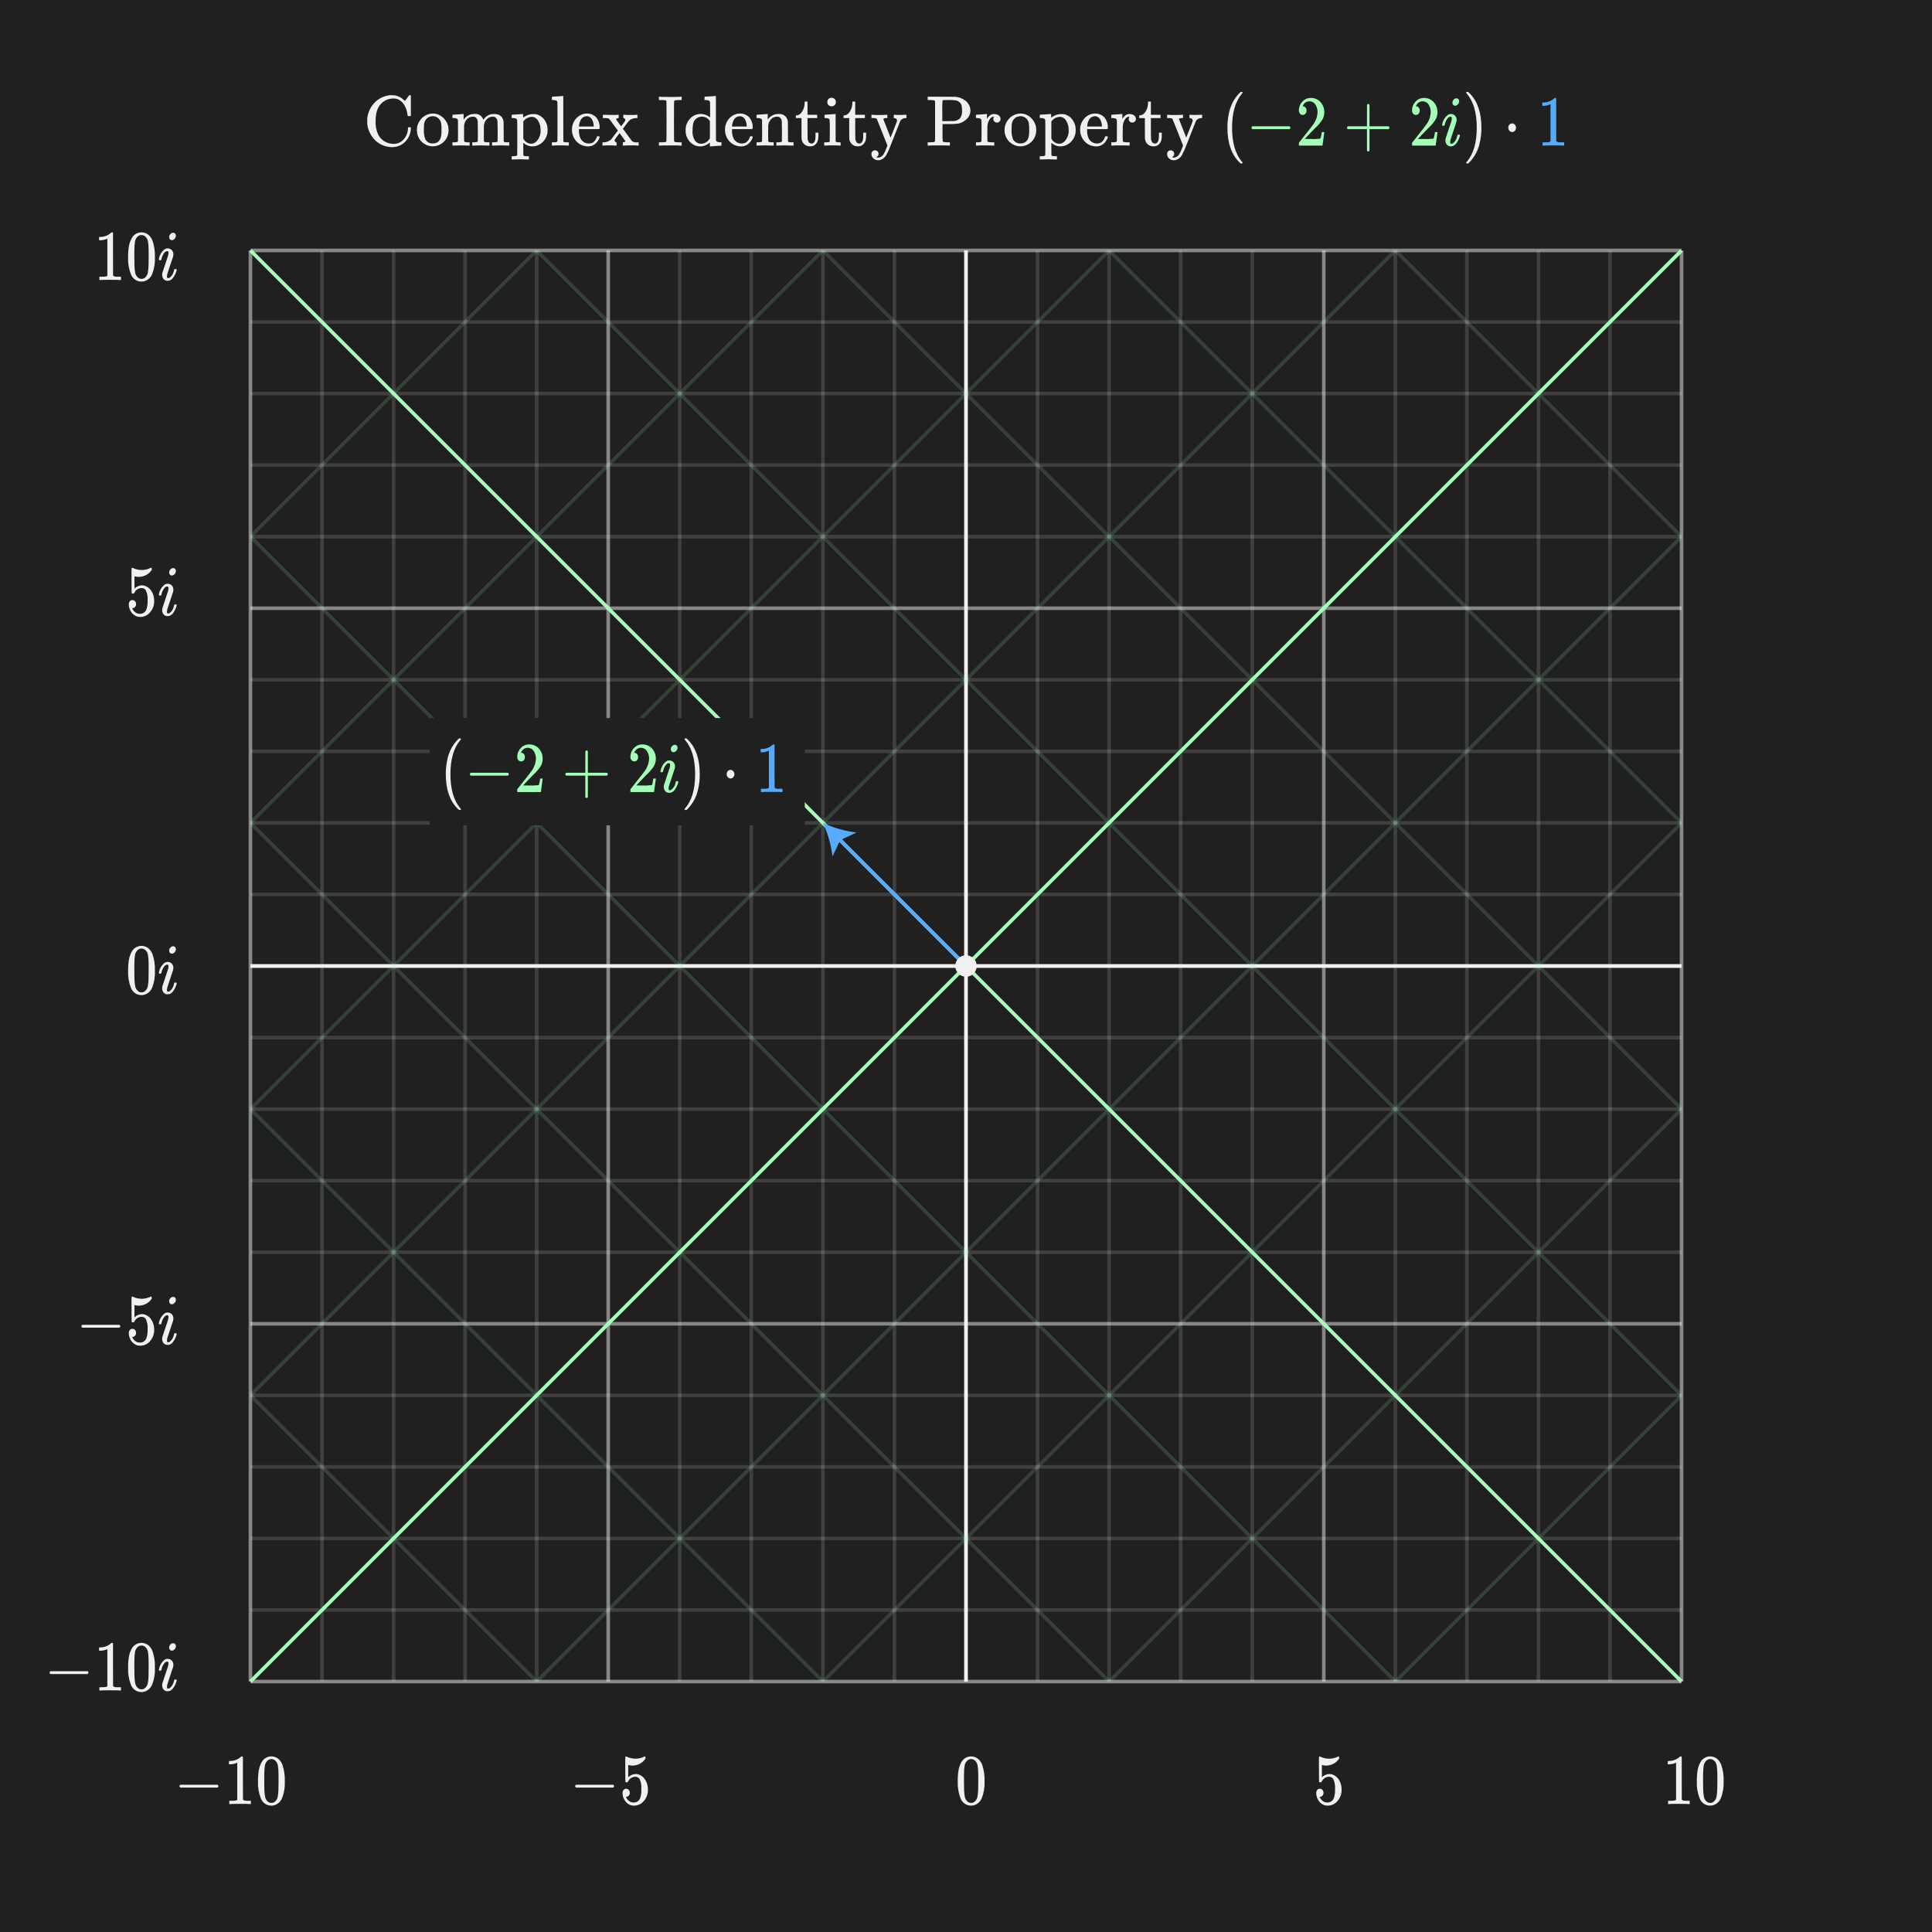 <svg width="540" height="540" viewBox="0 0 540 540" fill="none" xmlns="http://www.w3.org/2000/svg">
<rect x="0" y="0" width="540" height="540" fill="#808080" stroke="none"/>
<g clip-path="url(#clip0_1_12535)">
<path d="M540 0H0V540H540V0Z" fill="#202020"/>
<path d="M36.821 265.994C37.056 265.562 37.392 265.192 37.799 264.915C38.206 264.637 38.673 264.461 39.162 264.401C39.65 264.34 40.147 264.397 40.609 264.567C41.071 264.736 41.487 265.013 41.821 265.375C42.173 265.775 42.45 266.235 42.639 266.734C43.136 268.203 43.36 269.75 43.3 271.3C43.378 272.916 43.118 274.53 42.535 276.039C42.257 276.751 41.741 277.345 41.076 277.72C40.617 277.989 40.096 278.133 39.564 278.14C38.908 278.147 38.267 277.949 37.731 277.572C37.195 277.195 36.791 276.659 36.576 276.04C35.992 274.531 35.731 272.917 35.81 271.301C35.793 270.273 35.868 269.246 36.033 268.231C36.17 267.447 36.437 266.691 36.821 265.994ZM40.821 265.755C40.675 265.556 40.485 265.395 40.265 265.284C40.045 265.172 39.803 265.114 39.557 265.114C39.308 265.115 39.063 265.174 38.841 265.285C38.619 265.396 38.425 265.557 38.276 265.755C38.007 266.078 37.823 266.463 37.742 266.875C37.62 267.628 37.56 268.391 37.565 269.154C37.565 269.234 37.565 269.494 37.555 269.935C37.545 270.376 37.547 270.741 37.547 271.035C37.547 272.315 37.558 273.209 37.582 273.716C37.6 274.39 37.671 275.063 37.795 275.726C37.882 276.115 38.066 276.476 38.33 276.775C38.472 276.965 38.658 277.118 38.871 277.223C39.084 277.327 39.319 277.379 39.557 277.375C39.791 277.378 40.023 277.325 40.233 277.221C40.444 277.116 40.626 276.963 40.766 276.775C41.03 276.476 41.214 276.115 41.301 275.726C41.424 275.063 41.495 274.39 41.514 273.716C41.536 273.209 41.548 272.316 41.549 271.035C41.549 270.742 41.549 270.376 41.541 269.935C41.533 269.494 41.532 269.235 41.532 269.154C41.536 268.391 41.476 267.628 41.354 266.875C41.272 266.464 41.09 266.079 40.825 265.755H40.821Z" fill="#F0F0F0"/>
<path d="M46.873 277.915C46.664 277.923 46.456 277.886 46.262 277.806C46.069 277.727 45.895 277.607 45.752 277.454C45.454 277.112 45.301 276.668 45.325 276.215C45.317 276.061 45.33 275.906 45.362 275.755C45.362 275.728 45.634 274.905 46.18 273.284C46.725 271.663 46.998 270.84 46.998 270.814C47.059 270.579 47.089 270.337 47.086 270.095C47.086 269.774 46.986 269.613 46.786 269.614H46.75C46.588 269.626 46.431 269.673 46.289 269.752C46.148 269.832 46.026 269.942 45.932 270.074C45.503 270.623 45.216 271.268 45.096 271.954C45.093 271.978 45.088 272.001 45.079 272.024C45.072 272.045 45.063 272.066 45.051 272.085L45.024 272.114C45.016 272.122 45.006 272.128 44.996 272.131C44.985 272.135 44.974 272.136 44.963 272.135H44.491C44.437 272.087 44.4 272.024 44.385 271.954C44.395 271.86 44.412 271.766 44.438 271.675C44.616 270.75 45.09 269.908 45.789 269.275C46.069 269.011 46.438 268.861 46.823 268.855C47.039 268.848 47.255 268.885 47.457 268.964C47.659 269.043 47.842 269.163 47.997 269.315C48.154 269.479 48.276 269.674 48.356 269.888C48.435 270.101 48.47 270.329 48.459 270.556C48.454 270.759 48.424 270.96 48.37 271.156C48.358 271.184 48.085 272.004 47.551 273.616L46.751 276.036C46.703 276.247 46.674 276.461 46.664 276.677C46.664 277.01 46.764 277.177 46.964 277.177C47.121 277.179 47.275 277.138 47.41 277.057C48.079 276.545 48.52 275.791 48.638 274.957C48.65 274.858 48.685 274.763 48.738 274.678C48.83 274.64 48.931 274.626 49.031 274.638C49.105 274.636 49.179 274.639 49.253 274.648C49.291 274.652 49.326 274.669 49.353 274.697C49.38 274.738 49.393 274.788 49.388 274.838C49.381 274.926 49.364 275.014 49.336 275.098C49.133 275.81 48.804 276.481 48.365 277.077C48.203 277.328 47.983 277.535 47.723 277.681C47.463 277.827 47.171 277.908 46.873 277.915ZM47.282 265.694C47.285 265.381 47.405 265.081 47.62 264.854C47.715 264.737 47.834 264.643 47.969 264.577C48.104 264.512 48.252 264.477 48.403 264.475C48.505 264.473 48.607 264.494 48.7 264.536C48.794 264.577 48.878 264.638 48.946 264.715C49.095 264.878 49.175 265.094 49.168 265.315C49.159 265.63 49.032 265.929 48.813 266.155C48.719 266.275 48.601 266.373 48.466 266.442C48.331 266.511 48.182 266.55 48.03 266.555C47.928 266.557 47.828 266.536 47.736 266.494C47.643 266.453 47.561 266.391 47.496 266.314C47.349 266.142 47.273 265.92 47.282 265.694Z" fill="#F0F0F0"/>
<path d="M268.707 492.541C268.97 492.048 269.363 491.637 269.843 491.351C270.323 491.066 270.872 490.917 271.43 490.921C271.858 490.921 272.282 491.01 272.674 491.182C273.066 491.354 273.418 491.606 273.707 491.921C274.061 492.321 274.338 492.782 274.526 493.281C275.021 494.748 275.244 496.294 275.184 497.841C275.263 499.457 275.002 501.072 274.418 502.581C274.14 503.293 273.625 503.886 272.959 504.261C272.501 504.53 271.98 504.675 271.448 504.681C270.793 504.688 270.152 504.49 269.615 504.113C269.079 503.736 268.675 503.2 268.459 502.581C267.876 501.072 267.616 499.457 267.694 497.841C267.678 496.813 267.752 495.786 267.916 494.771C268.057 493.989 268.324 493.236 268.707 492.541ZM272.707 492.301C272.562 492.103 272.372 491.941 272.152 491.83C271.933 491.719 271.69 491.661 271.444 491.661C271.196 491.662 270.951 491.72 270.729 491.831C270.506 491.942 270.313 492.103 270.162 492.301C269.894 492.624 269.711 493.009 269.629 493.421C269.507 494.175 269.447 494.937 269.451 495.701C269.451 495.781 269.448 496.041 269.442 496.481C269.436 496.921 269.434 497.288 269.434 497.581C269.434 498.861 269.446 499.754 269.469 500.261C269.487 500.936 269.559 501.608 269.682 502.271C269.769 502.661 269.953 503.022 270.217 503.321C270.36 503.511 270.545 503.664 270.759 503.769C270.972 503.873 271.207 503.925 271.444 503.921C271.679 503.924 271.911 503.871 272.121 503.766C272.331 503.662 272.514 503.509 272.653 503.321C272.917 503.022 273.101 502.661 273.188 502.271C273.312 501.608 273.383 500.936 273.401 500.261C273.425 499.755 273.436 498.862 273.436 497.581C273.436 497.288 273.436 496.921 273.428 496.481C273.42 496.041 273.418 495.781 273.418 495.701C273.423 494.937 273.363 494.175 273.241 493.421C273.16 493.009 272.978 492.624 272.711 492.3L272.707 492.301Z" fill="#F0F0F0"/>
<path d="M368.9 499.961C369.037 499.959 369.172 499.988 369.297 500.045C369.421 500.102 369.532 500.186 369.62 500.291C369.822 500.519 369.929 500.816 369.92 501.121C369.926 501.41 369.818 501.69 369.62 501.901C369.536 501.999 369.432 502.078 369.316 502.133C369.199 502.188 369.072 502.218 368.944 502.221H368.819L368.872 502.321C369.044 502.741 369.327 503.107 369.69 503.381C370.063 503.663 370.521 503.811 370.99 503.801C371.379 503.815 371.764 503.707 372.089 503.492C372.414 503.276 372.664 502.965 372.804 502.601C373.08 501.777 373.195 500.908 373.142 500.041C373.226 499.088 373.061 498.13 372.662 497.261C372.543 497.063 372.377 496.899 372.177 496.784C371.978 496.668 371.753 496.606 371.523 496.601C371.078 496.595 370.641 496.722 370.267 496.964C369.894 497.206 369.6 497.553 369.423 497.961C369.395 498.029 369.349 498.088 369.289 498.131C369.205 498.157 369.118 498.167 369.031 498.161C368.831 498.161 368.716 498.121 368.693 498.041C368.669 497.988 368.657 496.822 368.658 494.541C368.658 494.141 368.654 493.668 368.648 493.121C368.642 492.574 368.64 492.228 368.64 492.081C368.64 491.334 368.675 490.961 368.746 490.961C368.754 490.95 368.765 490.94 368.777 490.933C368.79 490.926 368.803 490.922 368.818 490.921L369.138 491.041C369.88 491.381 370.686 491.559 371.503 491.561C372.341 491.562 373.169 491.37 373.923 491.001C373.993 490.956 374.073 490.928 374.156 490.921C374.249 490.921 374.298 491.041 374.298 491.281V491.541C373.896 492.14 373.353 492.63 372.717 492.969C372.081 493.307 371.37 493.483 370.65 493.481C370.312 493.485 369.976 493.445 369.65 493.361L369.472 493.321V496.761C370.023 496.2 370.768 495.871 371.554 495.841C371.8 495.844 372.045 495.877 372.283 495.941C373.1 496.185 373.796 496.728 374.232 497.461C374.747 498.288 375.01 499.247 374.988 500.221C375.011 501.371 374.608 502.489 373.857 503.361C373.523 503.777 373.099 504.113 372.617 504.341C372.135 504.57 371.607 504.686 371.074 504.681C370.375 504.697 369.695 504.447 369.174 503.981C368.934 503.804 368.733 503.58 368.586 503.321C368.213 502.795 367.98 502.182 367.911 501.541C367.911 501.501 367.911 501.441 367.903 501.351C367.895 501.261 367.893 501.201 367.893 501.161C367.875 500.842 367.976 500.529 368.178 500.281C368.267 500.178 368.378 500.096 368.503 500.041C368.628 499.985 368.763 499.958 368.9 499.961Z" fill="#F0F0F0"/>
<path d="M472.079 504.241C471.879 504.201 470.936 504.181 469.25 504.181C467.59 504.181 466.659 504.201 466.457 504.241H466.243V503.321H466.705C467.151 503.334 467.597 503.314 468.039 503.261C468.198 503.215 468.345 503.133 468.467 503.021V492.681C468.417 492.692 468.368 492.712 468.325 492.741C467.746 492.988 467.123 493.117 466.493 493.121H466.155V492.201H466.493C467.38 492.195 468.245 491.931 468.983 491.441C469.188 491.314 469.375 491.16 469.536 490.981C469.559 490.941 469.629 490.921 469.748 490.921C469.804 490.92 469.859 490.93 469.91 490.951C469.962 490.972 470.009 491.002 470.048 491.041V497.021L470.066 503.021C470.397 503.269 470.812 503.376 471.222 503.321H472.271V504.241H472.079Z" fill="#F0F0F0"/>
<path d="M475.282 492.541C475.544 492.048 475.936 491.637 476.416 491.352C476.895 491.066 477.444 490.917 478.002 490.921C478.43 490.921 478.854 491.01 479.246 491.182C479.638 491.354 479.99 491.606 480.28 491.921C480.633 492.321 480.91 492.782 481.098 493.281C481.593 494.748 481.816 496.294 481.756 497.841C481.835 499.457 481.575 501.071 480.993 502.581C480.715 503.292 480.199 503.886 479.534 504.261C479.075 504.53 478.554 504.675 478.022 504.681C477.366 504.689 476.725 504.49 476.188 504.113C475.652 503.736 475.247 503.2 475.032 502.581C474.449 501.072 474.188 499.457 474.268 497.841C474.251 496.813 474.325 495.786 474.489 494.771C474.628 493.989 474.896 493.235 475.282 492.541ZM479.282 492.301C479.137 492.103 478.947 491.941 478.727 491.83C478.508 491.719 478.266 491.661 478.02 491.661C477.771 491.662 477.527 491.72 477.304 491.831C477.082 491.942 476.889 492.103 476.739 492.301C476.469 492.624 476.285 493.009 476.203 493.421C476.082 494.175 476.023 494.937 476.026 495.701C476.026 495.781 476.026 496.041 476.018 496.481C476.01 496.921 476.008 497.288 476.008 497.581C476.008 498.861 476.02 499.754 476.043 500.261C476.061 500.936 476.133 501.608 476.258 502.271C476.343 502.661 476.527 503.022 476.791 503.321C476.934 503.511 477.12 503.664 477.333 503.769C477.547 503.873 477.782 503.925 478.02 503.921C478.254 503.923 478.486 503.87 478.696 503.766C478.906 503.662 479.089 503.509 479.229 503.321C479.493 503.022 479.676 502.661 479.762 502.271C479.886 501.608 479.958 500.936 479.977 500.261C480 499.755 480.012 498.862 480.012 497.581C480.012 497.288 480.012 496.921 480.002 496.481C479.992 496.041 479.994 495.781 479.994 495.701C479.996 494.937 479.937 494.175 479.817 493.421C479.735 493.009 479.552 492.623 479.284 492.3L479.282 492.301Z" fill="#F0F0F0"/>
<path d="M33.62 78.269C33.42 78.229 32.475 78.208 30.789 78.208C29.129 78.208 28.198 78.228 27.996 78.269H27.784V77.349H28.246C28.692 77.362 29.138 77.342 29.58 77.288C29.739 77.241 29.885 77.159 30.008 77.048V66.708C29.957 66.719 29.909 66.74 29.866 66.769C29.286 67.016 28.663 67.145 28.032 67.148H27.694V66.229H28.032C28.919 66.223 29.785 65.959 30.524 65.469C30.729 65.342 30.914 65.187 31.075 65.009C31.098 64.969 31.175 64.948 31.287 64.948C31.343 64.947 31.398 64.957 31.449 64.978C31.501 64.998 31.548 65.029 31.587 65.068V71.048L31.605 77.048C31.937 77.295 32.352 77.403 32.761 77.348H33.812V78.268L33.62 78.269Z" fill="#F0F0F0"/>
<path d="M36.821 66.568C37.084 66.076 37.476 65.664 37.956 65.379C38.436 65.093 38.984 64.944 39.543 64.948C39.971 64.948 40.394 65.037 40.786 65.21C41.179 65.382 41.531 65.633 41.821 65.948C42.174 66.348 42.451 66.81 42.639 67.309C43.134 68.776 43.357 70.321 43.297 71.868C43.376 73.484 43.115 75.099 42.532 76.608C42.254 77.32 41.738 77.913 41.073 78.288C40.614 78.557 40.093 78.702 39.561 78.708C38.905 78.716 38.264 78.517 37.728 78.14C37.192 77.763 36.788 77.227 36.573 76.608C35.989 75.099 35.728 73.484 35.807 71.868C35.79 70.84 35.865 69.813 36.03 68.798C36.169 68.016 36.437 67.263 36.821 66.568ZM40.821 66.328C40.675 66.13 40.485 65.969 40.265 65.857C40.046 65.746 39.803 65.688 39.557 65.688C39.308 65.689 39.064 65.747 38.842 65.858C38.619 65.969 38.426 66.13 38.276 66.328C38.007 66.651 37.824 67.036 37.742 67.448C37.62 68.202 37.56 68.965 37.565 69.729C37.565 69.809 37.565 70.068 37.555 70.509C37.545 70.95 37.547 71.315 37.547 71.609C37.547 72.89 37.559 73.783 37.582 74.289C37.601 74.964 37.674 75.636 37.8 76.3C37.887 76.69 38.071 77.051 38.335 77.351C38.477 77.541 38.663 77.695 38.876 77.799C39.089 77.903 39.324 77.955 39.562 77.951C39.796 77.954 40.028 77.901 40.238 77.796C40.449 77.692 40.631 77.54 40.771 77.351C41.035 77.052 41.219 76.69 41.306 76.3C41.429 75.637 41.501 74.965 41.519 74.29C41.541 73.784 41.553 72.891 41.554 71.61C41.554 71.317 41.554 70.95 41.546 70.51C41.538 70.07 41.537 69.81 41.537 69.73C41.541 68.966 41.481 68.203 41.359 67.449C41.276 67.037 41.092 66.652 40.825 66.328H40.821Z" fill="#F0F0F0"/>
<path d="M46.873 78.488C46.664 78.496 46.456 78.459 46.262 78.38C46.069 78.3 45.895 78.18 45.752 78.028C45.454 77.686 45.3 77.241 45.325 76.788C45.317 76.634 45.33 76.479 45.362 76.328C45.362 76.302 45.634 75.479 46.18 73.858C46.725 72.237 46.998 71.414 47 71.389C47.061 71.154 47.091 70.911 47.088 70.668C47.088 70.349 46.988 70.188 46.788 70.188H46.752C46.59 70.2 46.433 70.247 46.291 70.326C46.15 70.406 46.028 70.516 45.934 70.648C45.505 71.196 45.218 71.842 45.098 72.528C45.095 72.552 45.09 72.576 45.081 72.599C45.074 72.62 45.065 72.64 45.053 72.658L45.026 72.688C45.018 72.696 45.008 72.701 44.998 72.705C44.987 72.708 44.976 72.709 44.965 72.708H44.493C44.44 72.66 44.402 72.597 44.387 72.528C44.397 72.433 44.414 72.34 44.44 72.248C44.618 71.323 45.092 70.48 45.791 69.848C46.071 69.584 46.44 69.434 46.825 69.428C47.041 69.421 47.257 69.458 47.459 69.537C47.661 69.617 47.844 69.736 47.999 69.888C48.156 70.052 48.278 70.247 48.358 70.46C48.437 70.673 48.472 70.9 48.461 71.127C48.456 71.33 48.426 71.531 48.372 71.727C48.36 71.753 48.087 72.573 47.553 74.186L46.753 76.606C46.705 76.816 46.676 77.031 46.666 77.246C46.666 77.58 46.766 77.746 46.966 77.746C47.123 77.748 47.277 77.707 47.412 77.626C48.081 77.115 48.523 76.36 48.64 75.526C48.653 75.427 48.687 75.331 48.74 75.246C48.833 75.208 48.933 75.194 49.033 75.206C49.107 75.204 49.181 75.208 49.255 75.217C49.293 75.221 49.328 75.239 49.355 75.267C49.383 75.308 49.395 75.357 49.39 75.406C49.383 75.494 49.366 75.582 49.338 75.666C49.135 76.379 48.806 77.049 48.367 77.646C48.206 77.898 47.985 78.106 47.724 78.253C47.464 78.4 47.172 78.48 46.873 78.488ZM47.282 66.269C47.284 65.956 47.405 65.656 47.62 65.429C47.714 65.312 47.833 65.217 47.969 65.151C48.104 65.085 48.252 65.05 48.403 65.048C48.505 65.046 48.607 65.067 48.7 65.109C48.794 65.15 48.878 65.211 48.946 65.288C49.095 65.451 49.175 65.667 49.168 65.888C49.159 66.203 49.032 66.502 48.813 66.728C48.719 66.848 48.601 66.946 48.465 67.015C48.33 67.084 48.181 67.122 48.03 67.128C47.929 67.13 47.828 67.109 47.736 67.068C47.644 67.027 47.562 66.966 47.496 66.889C47.349 66.716 47.273 66.495 47.282 66.269Z" fill="#F0F0F0"/>
<path d="M37.016 167.719C37.153 167.717 37.289 167.746 37.413 167.803C37.538 167.86 37.649 167.944 37.737 168.049C37.937 168.278 38.042 168.575 38.032 168.879C38.038 169.168 37.931 169.449 37.732 169.659C37.648 169.757 37.544 169.836 37.428 169.891C37.312 169.946 37.185 169.976 37.056 169.979H36.931L36.984 170.079C37.157 170.499 37.44 170.865 37.802 171.139C38.176 171.421 38.634 171.569 39.102 171.559C39.492 171.573 39.876 171.465 40.201 171.25C40.527 171.035 40.776 170.723 40.916 170.359C41.193 169.536 41.307 168.667 41.254 167.8C41.338 166.847 41.173 165.889 40.774 165.02C40.656 164.822 40.489 164.658 40.29 164.543C40.091 164.427 39.865 164.364 39.635 164.359C39.19 164.353 38.753 164.479 38.379 164.722C38.005 164.964 37.712 165.311 37.535 165.72C37.507 165.788 37.46 165.847 37.4 165.89C37.317 165.916 37.229 165.926 37.142 165.92C36.942 165.92 36.828 165.88 36.804 165.8C36.781 165.747 36.77 164.581 36.769 162.3C36.769 161.9 36.769 161.427 36.759 160.88C36.749 160.333 36.751 159.986 36.751 159.84C36.751 159.093 36.786 158.72 36.857 158.72C36.865 158.709 36.876 158.699 36.889 158.692C36.901 158.685 36.915 158.681 36.929 158.68L37.249 158.8C37.992 159.14 38.798 159.317 39.615 159.319C40.454 159.32 41.282 159.128 42.035 158.76C42.105 158.715 42.184 158.687 42.267 158.68C42.361 158.68 42.41 158.8 42.41 159.04V159.3C42.008 159.899 41.465 160.389 40.829 160.728C40.192 161.066 39.482 161.242 38.761 161.24C38.424 161.244 38.088 161.204 37.761 161.12L37.583 161.08V164.52C38.135 163.96 38.879 163.631 39.665 163.6C39.911 163.603 40.156 163.636 40.394 163.7C41.211 163.944 41.907 164.487 42.343 165.22C42.858 166.047 43.121 167.006 43.099 167.98C43.122 169.13 42.719 170.248 41.968 171.12C41.634 171.536 41.211 171.871 40.728 172.1C40.246 172.328 39.718 172.444 39.185 172.439C38.486 172.455 37.806 172.205 37.285 171.739C37.045 171.562 36.845 171.338 36.697 171.079C36.324 170.553 36.091 169.94 36.021 169.299C36.021 169.259 36.021 169.199 36.013 169.108C36.005 169.017 36.003 168.959 36.003 168.919C35.985 168.6 36.087 168.287 36.288 168.039C36.378 167.935 36.49 167.853 36.616 167.797C36.742 167.742 36.879 167.715 37.016 167.719Z" fill="#F0F0F0"/>
<path d="M46.873 172.219C46.664 172.227 46.456 172.19 46.262 172.11C46.069 172.031 45.895 171.911 45.752 171.759C45.454 171.417 45.301 170.972 45.325 170.519C45.317 170.365 45.33 170.21 45.362 170.059C45.362 170.032 45.634 169.209 46.18 167.589C46.725 165.969 46.998 165.146 46.998 165.119C47.059 164.884 47.089 164.641 47.086 164.398C47.086 164.079 46.986 163.92 46.786 163.919H46.75C46.588 163.93 46.431 163.978 46.289 164.057C46.148 164.137 46.026 164.247 45.932 164.379C45.502 164.927 45.215 165.573 45.096 166.259C45.093 166.283 45.087 166.306 45.079 166.329C45.072 166.35 45.063 166.37 45.051 166.389L45.024 166.419C45.016 166.426 45.006 166.432 44.995 166.435C44.985 166.438 44.974 166.439 44.963 166.438H44.491C44.438 166.391 44.401 166.328 44.385 166.259C44.395 166.164 44.412 166.071 44.438 165.979C44.616 165.054 45.09 164.211 45.789 163.579C46.069 163.315 46.438 163.165 46.823 163.159C47.039 163.152 47.255 163.189 47.457 163.268C47.659 163.347 47.842 163.467 47.997 163.619C48.154 163.783 48.276 163.978 48.355 164.191C48.435 164.404 48.47 164.631 48.459 164.858C48.454 165.061 48.424 165.262 48.37 165.458C48.358 165.484 48.085 166.304 47.551 167.918L46.751 170.338C46.703 170.548 46.674 170.762 46.664 170.978C46.664 171.311 46.764 171.478 46.964 171.478C47.121 171.48 47.275 171.438 47.41 171.357C48.08 170.846 48.521 170.091 48.638 169.257C48.651 169.157 48.685 169.062 48.738 168.977C48.83 168.938 48.931 168.924 49.031 168.936C49.105 168.934 49.179 168.938 49.253 168.947C49.291 168.951 49.326 168.969 49.353 168.997C49.381 169.038 49.393 169.088 49.388 169.137C49.381 169.225 49.364 169.312 49.336 169.396C49.133 170.109 48.804 170.78 48.365 171.377C48.203 171.628 47.983 171.836 47.723 171.983C47.463 172.13 47.171 172.211 46.873 172.219ZM47.282 160C47.284 159.687 47.405 159.387 47.62 159.16C47.714 159.043 47.833 158.948 47.969 158.882C48.104 158.816 48.252 158.781 48.403 158.779C48.505 158.777 48.607 158.798 48.701 158.84C48.794 158.881 48.878 158.943 48.946 159.02C49.095 159.183 49.175 159.399 49.168 159.62C49.159 159.934 49.032 160.234 48.813 160.46C48.719 160.58 48.601 160.678 48.466 160.747C48.33 160.816 48.182 160.855 48.03 160.86C47.929 160.862 47.828 160.841 47.736 160.8C47.644 160.759 47.562 160.697 47.496 160.621C47.349 160.448 47.272 160.226 47.282 160Z" fill="#F0F0F0"/>
<path d="M22.766 370.691C22.765 370.608 22.787 370.526 22.831 370.455C22.875 370.384 22.939 370.327 23.014 370.291H33.352C33.431 370.324 33.498 370.379 33.546 370.451C33.593 370.522 33.619 370.605 33.619 370.691C33.619 370.777 33.593 370.86 33.546 370.932C33.498 371.003 33.431 371.058 33.352 371.091H23.014C22.939 371.055 22.875 370.998 22.831 370.927C22.787 370.856 22.765 370.774 22.766 370.691Z" fill="#F0F0F0"/>
<path d="M37.016 371.412C37.153 371.41 37.289 371.439 37.413 371.496C37.538 371.553 37.649 371.636 37.737 371.741C37.937 371.97 38.042 372.267 38.032 372.571C38.039 372.861 37.931 373.141 37.732 373.352C37.648 373.45 37.544 373.529 37.428 373.584C37.312 373.639 37.185 373.669 37.056 373.672H36.931L36.984 373.772C37.157 374.192 37.439 374.559 37.802 374.833C38.176 375.115 38.634 375.263 39.102 375.253C39.492 375.267 39.876 375.159 40.201 374.944C40.526 374.729 40.776 374.417 40.916 374.053C41.192 373.229 41.307 372.36 41.254 371.492C41.339 370.54 41.173 369.582 40.774 368.713C40.656 368.515 40.489 368.351 40.29 368.236C40.091 368.12 39.865 368.057 39.635 368.053C39.19 368.047 38.753 368.173 38.379 368.415C38.005 368.657 37.712 369.004 37.535 369.413C37.507 369.481 37.46 369.54 37.4 369.583C37.316 369.609 37.229 369.618 37.142 369.612C36.942 369.612 36.828 369.572 36.804 369.492C36.781 369.439 36.77 368.273 36.769 365.992C36.769 365.592 36.766 365.119 36.759 364.572C36.753 364.026 36.751 363.68 36.751 363.532C36.751 362.786 36.786 362.413 36.857 362.413C36.865 362.402 36.876 362.392 36.889 362.385C36.901 362.378 36.915 362.374 36.929 362.373L37.249 362.492C37.991 362.833 38.798 363.011 39.615 363.013C40.454 363.014 41.282 362.822 42.035 362.452C42.105 362.407 42.184 362.38 42.267 362.373C42.361 362.373 42.41 362.492 42.41 362.732V362.992C42.009 363.591 41.466 364.082 40.829 364.42C40.192 364.759 39.482 364.935 38.761 364.933C38.424 364.937 38.088 364.897 37.761 364.813L37.583 364.772V368.213C38.135 367.653 38.879 367.324 39.665 367.293C39.911 367.296 40.156 367.329 40.394 367.393C41.211 367.637 41.907 368.18 42.343 368.913C42.858 369.74 43.121 370.699 43.099 371.673C43.122 372.823 42.719 373.941 41.968 374.813C41.634 375.229 41.21 375.565 40.728 375.793C40.246 376.022 39.718 376.138 39.185 376.133C38.486 376.149 37.806 375.899 37.285 375.433C37.045 375.256 36.844 375.031 36.697 374.772C36.324 374.246 36.091 373.633 36.021 372.992C36.021 372.952 36.021 372.892 36.013 372.803C36.005 372.714 36.003 372.652 36.003 372.612C35.985 372.293 36.087 371.98 36.288 371.732C36.378 371.629 36.49 371.546 36.616 371.491C36.742 371.436 36.879 371.409 37.016 371.412Z" fill="#F0F0F0"/>
<path d="M46.873 375.912C46.664 375.92 46.456 375.883 46.262 375.803C46.069 375.724 45.895 375.604 45.752 375.451C45.454 375.109 45.301 374.665 45.325 374.212C45.317 374.058 45.33 373.903 45.362 373.752C45.362 373.725 45.634 372.901 46.18 371.281C46.725 369.661 46.998 368.838 47 368.812C47.061 368.577 47.091 368.335 47.088 368.092C47.088 367.771 46.988 367.611 46.788 367.611H46.752C46.59 367.623 46.433 367.67 46.291 367.749C46.15 367.829 46.028 367.939 45.934 368.071C45.505 368.62 45.218 369.265 45.098 369.951C45.095 369.975 45.09 369.999 45.081 370.021C45.074 370.043 45.065 370.063 45.053 370.082L45.026 370.111C45.018 370.119 45.008 370.125 44.998 370.128C44.987 370.132 44.976 370.133 44.965 370.132H44.493C44.439 370.084 44.402 370.021 44.387 369.951C44.397 369.857 44.414 369.763 44.44 369.672C44.618 368.747 45.092 367.905 45.791 367.272C46.071 367.008 46.44 366.859 46.825 366.853C47.041 366.846 47.257 366.883 47.459 366.962C47.661 367.042 47.844 367.161 47.999 367.313C48.156 367.477 48.278 367.672 48.358 367.885C48.437 368.099 48.472 368.326 48.461 368.553C48.456 368.756 48.426 368.957 48.372 369.153C48.36 369.181 48.087 370.001 47.553 371.613L46.753 374.033C46.705 374.244 46.676 374.458 46.666 374.674C46.666 375.007 46.766 375.174 46.966 375.174C47.123 375.177 47.277 375.135 47.412 375.054C48.081 374.542 48.522 373.788 48.64 372.954C48.652 372.855 48.687 372.76 48.74 372.675C48.833 372.637 48.933 372.623 49.033 372.635C49.107 372.633 49.181 372.636 49.255 372.645C49.293 372.649 49.328 372.666 49.355 372.694C49.382 372.736 49.395 372.785 49.39 372.835C49.383 372.924 49.366 373.011 49.338 373.095C49.135 373.807 48.806 374.478 48.367 375.074C48.205 375.325 47.984 375.533 47.724 375.679C47.464 375.825 47.171 375.905 46.873 375.912ZM47.282 363.691C47.284 363.379 47.405 363.079 47.62 362.852C47.714 362.735 47.834 362.64 47.969 362.575C48.104 362.509 48.252 362.474 48.403 362.472C48.505 362.471 48.607 362.491 48.7 362.533C48.794 362.574 48.878 362.635 48.946 362.712C49.095 362.875 49.175 363.091 49.168 363.312C49.159 363.626 49.032 363.926 48.813 364.151C48.719 364.271 48.601 364.369 48.466 364.438C48.33 364.507 48.182 364.546 48.03 364.551C47.928 364.553 47.828 364.532 47.736 364.491C47.644 364.449 47.562 364.388 47.496 364.311C47.349 364.139 47.273 363.917 47.282 363.691Z" fill="#F0F0F0"/>
<path d="M13.87 467.5C13.869 467.416 13.892 467.334 13.936 467.263C13.981 467.192 14.044 467.136 14.12 467.1H24.455C24.535 467.133 24.603 467.188 24.651 467.259C24.698 467.33 24.724 467.414 24.724 467.5C24.724 467.586 24.698 467.67 24.651 467.741C24.603 467.812 24.535 467.868 24.455 467.9H14.12C14.045 467.864 13.981 467.808 13.937 467.737C13.892 467.666 13.869 467.584 13.87 467.5Z" fill="#F0F0F0"/>
<path d="M33.62 472.5C33.42 472.46 32.475 472.44 30.789 472.44C29.129 472.44 28.198 472.46 27.996 472.5H27.784V471.58H28.246C28.692 471.593 29.138 471.574 29.58 471.521C29.739 471.473 29.885 471.391 30.008 471.28V460.94C29.957 460.95 29.909 460.971 29.866 461C29.286 461.247 28.663 461.376 28.032 461.38H27.694V460.46H28.032C28.919 460.455 29.785 460.191 30.524 459.7C30.729 459.574 30.915 459.419 31.075 459.24C31.098 459.2 31.175 459.181 31.287 459.181C31.343 459.18 31.398 459.19 31.449 459.211C31.501 459.231 31.548 459.261 31.587 459.3V465.28L31.605 471.28C31.937 471.527 32.352 471.635 32.761 471.58H33.812V472.5H33.62Z" fill="#F0F0F0"/>
<path d="M36.821 460.8C37.056 460.368 37.392 459.998 37.799 459.721C38.206 459.444 38.673 459.268 39.162 459.207C39.65 459.147 40.147 459.203 40.609 459.373C41.071 459.542 41.487 459.819 41.821 460.181C42.173 460.581 42.451 461.041 42.639 461.54C43.135 463.007 43.359 464.552 43.3 466.1C43.378 467.716 43.118 469.33 42.535 470.839C42.256 471.551 41.741 472.144 41.076 472.52C40.617 472.789 40.095 472.933 39.564 472.939C38.908 472.946 38.267 472.748 37.731 472.371C37.195 471.994 36.791 471.458 36.576 470.839C35.992 469.33 35.731 467.716 35.81 466.1C35.793 465.072 35.868 464.044 36.033 463.029C36.171 462.248 36.437 461.495 36.821 460.8ZM40.821 460.561C40.675 460.363 40.485 460.201 40.265 460.09C40.045 459.978 39.803 459.92 39.557 459.92C39.308 459.921 39.063 459.98 38.841 460.091C38.619 460.202 38.425 460.363 38.276 460.561C38.006 460.884 37.823 461.269 37.742 461.681C37.62 462.435 37.56 463.197 37.565 463.96C37.565 464.04 37.565 464.3 37.555 464.74C37.545 465.18 37.547 465.547 37.547 465.84C37.547 467.12 37.558 468.014 37.582 468.521C37.6 469.195 37.671 469.867 37.795 470.53C37.881 470.92 38.065 471.281 38.33 471.58C38.472 471.77 38.658 471.924 38.871 472.028C39.084 472.132 39.319 472.184 39.557 472.18C39.791 472.183 40.023 472.13 40.233 472.025C40.443 471.921 40.626 471.769 40.766 471.58C41.03 471.281 41.214 470.92 41.301 470.53C41.424 469.867 41.496 469.195 41.514 468.521C41.536 468.014 41.548 467.12 41.549 465.84C41.549 465.547 41.549 465.181 41.541 464.74C41.533 464.299 41.532 464.04 41.532 463.96C41.536 463.197 41.476 462.434 41.354 461.681C41.273 461.27 41.091 460.885 40.825 460.561H40.821Z" fill="#F0F0F0"/>
<path d="M46.873 472.721C46.664 472.729 46.456 472.692 46.262 472.612C46.069 472.533 45.895 472.413 45.752 472.26C45.454 471.918 45.301 471.474 45.325 471.021C45.317 470.867 45.33 470.712 45.362 470.561C45.362 470.533 45.634 469.709 46.18 468.09C46.725 466.471 46.998 465.647 47 465.62C47.061 465.385 47.091 465.143 47.088 464.9C47.088 464.58 46.988 464.42 46.788 464.42H46.752C46.59 464.432 46.433 464.479 46.291 464.558C46.15 464.638 46.028 464.748 45.934 464.88C45.505 465.429 45.218 466.074 45.098 466.76C45.095 466.784 45.089 466.808 45.081 466.83C45.074 466.852 45.065 466.872 45.053 466.891L45.026 466.92C45.018 466.928 45.008 466.934 44.998 466.937C44.987 466.94 44.976 466.941 44.965 466.94H44.493C44.44 466.893 44.402 466.83 44.387 466.76C44.397 466.665 44.414 466.572 44.44 466.48C44.618 465.555 45.092 464.713 45.791 464.08C46.071 463.816 46.44 463.666 46.825 463.66C47.041 463.653 47.257 463.691 47.459 463.77C47.661 463.849 47.844 463.968 47.999 464.12C48.156 464.284 48.278 464.479 48.358 464.692C48.437 464.906 48.472 465.133 48.461 465.36C48.456 465.563 48.426 465.765 48.372 465.96C48.36 465.987 48.087 466.807 47.553 468.42L46.753 470.84C46.705 471.051 46.676 471.265 46.666 471.48C46.666 471.813 46.766 471.98 46.966 471.98C47.123 471.983 47.277 471.941 47.412 471.86C48.081 471.349 48.522 470.594 48.64 469.76C48.653 469.661 48.687 469.565 48.74 469.48C48.833 469.442 48.933 469.429 49.033 469.44C49.107 469.438 49.181 469.442 49.255 469.45C49.293 469.455 49.328 469.472 49.355 469.5C49.383 469.542 49.395 469.591 49.39 469.641C49.383 469.729 49.366 469.816 49.338 469.9C49.135 470.613 48.806 471.283 48.367 471.88C48.205 472.132 47.985 472.34 47.724 472.486C47.464 472.633 47.172 472.714 46.873 472.721ZM47.282 460.5C47.284 460.187 47.405 459.887 47.62 459.66C47.714 459.543 47.834 459.448 47.969 459.383C48.104 459.317 48.252 459.282 48.403 459.28C48.505 459.279 48.607 459.299 48.701 459.341C48.794 459.383 48.878 459.444 48.946 459.521C49.095 459.684 49.175 459.9 49.168 460.121C49.159 460.436 49.032 460.735 48.813 460.961C48.719 461.081 48.601 461.179 48.466 461.248C48.33 461.317 48.182 461.356 48.03 461.361C47.928 461.363 47.828 461.342 47.736 461.301C47.644 461.259 47.562 461.198 47.496 461.121C47.349 460.948 47.272 460.727 47.282 460.5Z" fill="#F0F0F0"/>
<path d="M50.178 499.242C50.177 499.159 50.2 499.077 50.244 499.006C50.288 498.935 50.352 498.878 50.427 498.842H60.764C60.843 498.875 60.91 498.931 60.957 499.002C61.004 499.073 61.029 499.157 61.029 499.242C61.029 499.327 61.004 499.411 60.957 499.482C60.91 499.553 60.843 499.609 60.764 499.642H50.427C50.352 499.606 50.288 499.549 50.244 499.478C50.2 499.407 50.177 499.325 50.178 499.242Z" fill="#F0F0F0"/>
<path d="M69.927 504.242C69.727 504.202 68.784 504.182 67.098 504.183C65.437 504.183 64.506 504.203 64.305 504.242H64.091V503.322H64.554C64.999 503.335 65.445 503.315 65.888 503.262C66.047 503.215 66.193 503.133 66.315 503.022V492.683C66.264 492.693 66.216 492.713 66.173 492.742C65.593 492.989 64.97 493.118 64.34 493.122H64V492.202H64.338C65.225 492.196 66.09 491.932 66.829 491.442C67.034 491.316 67.219 491.161 67.38 490.982C67.405 490.942 67.475 490.922 67.594 490.922C67.649 490.921 67.704 490.931 67.756 490.952C67.807 490.973 67.854 491.003 67.894 491.042V497.022L67.911 503.022C68.242 503.27 68.658 503.377 69.068 503.322H70.117V504.242H69.927Z" fill="#F0F0F0"/>
<path d="M73.129 492.542C73.392 492.049 73.785 491.638 74.265 491.352C74.744 491.067 75.293 490.918 75.851 490.922C76.279 490.922 76.703 491.011 77.095 491.183C77.487 491.355 77.839 491.607 78.128 491.922C78.481 492.322 78.758 492.783 78.947 493.282C79.442 494.749 79.665 496.295 79.605 497.842C79.684 499.458 79.424 501.073 78.84 502.582C78.563 503.294 78.047 503.887 77.381 504.262C76.923 504.531 76.401 504.676 75.869 504.683C75.214 504.69 74.573 504.492 74.036 504.115C73.5 503.738 73.096 503.202 72.88 502.583C72.297 501.074 72.036 499.459 72.115 497.843C72.099 496.815 72.174 495.788 72.337 494.773C72.477 493.991 72.745 493.237 73.129 492.542ZM77.129 492.302C76.984 492.104 76.793 491.943 76.574 491.832C76.355 491.72 76.112 491.662 75.866 491.662C75.618 491.663 75.373 491.722 75.151 491.833C74.929 491.944 74.736 492.104 74.585 492.302C74.317 492.625 74.133 493.01 74.051 493.422C73.929 494.176 73.87 494.938 73.873 495.702C73.873 495.782 73.871 496.042 73.865 496.482C73.86 496.922 73.857 497.289 73.856 497.582C73.856 498.862 73.868 499.755 73.891 500.262C73.909 500.937 73.98 501.609 74.105 502.272C74.191 502.661 74.375 503.023 74.638 503.322C74.781 503.512 74.967 503.666 75.18 503.77C75.394 503.874 75.629 503.926 75.866 503.922C76.101 503.925 76.333 503.872 76.543 503.767C76.754 503.663 76.936 503.51 77.076 503.322C77.34 503.022 77.523 502.661 77.61 502.272C77.734 501.609 77.805 500.936 77.823 500.262C77.847 499.756 77.859 498.863 77.859 497.582C77.859 497.289 77.856 496.922 77.85 496.482C77.843 496.042 77.841 495.782 77.841 495.702C77.845 494.938 77.785 494.176 77.662 493.422C77.583 493.009 77.401 492.623 77.132 492.3L77.129 492.302Z" fill="#F0F0F0"/>
<path d="M160.768 499.242C160.767 499.159 160.789 499.076 160.834 499.006C160.878 498.935 160.941 498.878 161.017 498.842H171.354C171.432 498.875 171.5 498.931 171.547 499.002C171.594 499.073 171.619 499.157 171.619 499.242C171.619 499.327 171.594 499.411 171.547 499.482C171.5 499.553 171.432 499.609 171.354 499.642H161.017C160.941 499.606 160.878 499.549 160.834 499.478C160.79 499.407 160.767 499.326 160.768 499.242Z" fill="#F0F0F0"/>
<path d="M175.019 499.962C175.156 499.96 175.291 499.989 175.416 500.046C175.54 500.103 175.651 500.187 175.739 500.292C175.939 500.521 176.044 500.818 176.033 501.122C176.037 501.265 176.012 501.408 175.961 501.542C175.909 501.676 175.832 501.798 175.733 501.902C175.649 502 175.546 502.079 175.429 502.135C175.313 502.19 175.186 502.22 175.057 502.223H174.933L174.986 502.323C175.159 502.743 175.441 503.109 175.804 503.383C176.178 503.665 176.636 503.813 177.104 503.803C177.494 503.817 177.878 503.709 178.203 503.494C178.529 503.278 178.778 502.967 178.918 502.603C179.194 501.779 179.309 500.909 179.257 500.042C179.341 499.089 179.176 498.131 178.777 497.262C178.658 497.065 178.492 496.901 178.293 496.785C178.093 496.67 177.868 496.607 177.638 496.603C177.193 496.597 176.756 496.723 176.383 496.965C176.009 497.207 175.715 497.554 175.538 497.962C175.511 498.031 175.465 498.09 175.404 498.132C175.321 498.158 175.233 498.168 175.146 498.162C174.946 498.162 174.832 498.122 174.808 498.042C174.785 497.989 174.774 496.823 174.773 494.542C174.773 494.142 174.77 493.669 174.763 493.122C174.757 492.575 174.754 492.229 174.754 492.082C174.754 491.336 174.79 490.963 174.862 490.962C174.87 490.951 174.881 490.941 174.893 490.934C174.905 490.927 174.919 490.923 174.933 490.922L175.252 491.042C175.995 491.383 176.803 491.56 177.62 491.562C178.459 491.563 179.286 491.371 180.039 491.002C180.108 490.957 180.188 490.929 180.27 490.922C180.365 490.922 180.413 491.042 180.413 491.282V491.542C180.012 492.141 179.469 492.631 178.832 492.97C178.196 493.308 177.486 493.484 176.765 493.482C176.428 493.486 176.092 493.446 175.765 493.362L175.587 493.322V496.762C176.139 496.202 176.883 495.873 177.668 495.842C177.915 495.845 178.16 495.879 178.398 495.942C179.215 496.186 179.91 496.729 180.346 497.462C180.861 498.289 181.124 499.249 181.102 500.223C181.125 501.373 180.723 502.491 179.972 503.362C179.638 503.778 179.214 504.114 178.732 504.343C178.25 504.571 177.722 504.688 177.188 504.683C176.489 504.7 175.809 504.449 175.288 503.983C175.048 503.807 174.848 503.582 174.701 503.323C174.327 502.797 174.093 502.184 174.024 501.543C174.024 501.503 174.021 501.44 174.015 501.354C174.009 501.267 174.006 501.203 174.006 501.163C173.988 500.844 174.089 500.53 174.291 500.283C174.381 500.179 174.493 500.096 174.619 500.041C174.745 499.985 174.881 499.958 175.019 499.962Z" fill="#F0F0F0"/>
<path d="M114.718 35.555L114.838 35.675V35.975C114.787 37.132 114.374 38.245 113.658 39.155C112.963 40.058 111.983 40.7 110.878 40.975C110.451 41.072 110.015 41.12 109.578 41.115C109.155 41.122 108.732 41.082 108.318 40.995C106.862 40.722 105.537 39.977 104.548 38.875C103.509 37.713 102.849 36.262 102.658 34.715C102.645 34.595 102.638 34.309 102.638 33.855C102.638 33.401 102.645 33.129 102.658 32.995C102.843 31.457 103.5 30.015 104.537 28.865C105.53 27.757 106.858 27.003 108.318 26.715C108.654 26.645 108.995 26.605 109.338 26.595C109.365 26.595 109.418 26.595 109.498 26.605C109.578 26.615 109.638 26.615 109.678 26.615C109.905 26.609 110.133 26.622 110.358 26.655C111.32 26.823 112.207 27.284 112.898 27.975L113.158 28.215L113.758 27.436C114.118 26.942 114.324 26.668 114.378 26.615C114.405 26.614 114.431 26.61 114.458 26.605C114.497 26.599 114.538 26.595 114.578 26.595C114.627 26.596 114.675 26.608 114.72 26.628C114.765 26.649 114.805 26.678 114.838 26.715V32.315L114.718 32.436H114.037C113.952 32.342 113.903 32.221 113.898 32.095C113.806 31.086 113.477 30.113 112.938 29.255C112.504 28.526 111.833 27.968 111.038 27.675C110.715 27.571 110.377 27.524 110.038 27.535C109.393 27.518 108.752 27.634 108.153 27.875C107.555 28.116 107.012 28.476 106.559 28.935C105.505 29.987 104.978 31.627 104.979 33.854C104.915 35.17 105.176 36.482 105.739 37.674C106.14 38.449 106.754 39.094 107.509 39.534C108.287 39.99 109.176 40.225 110.079 40.214C110.551 40.218 111.019 40.127 111.455 39.947C111.892 39.766 112.287 39.5 112.619 39.164C113.316 38.506 113.779 37.639 113.939 36.694C114 36.404 114.034 36.11 114.039 35.814C114.04 35.765 114.052 35.716 114.073 35.672C114.093 35.627 114.123 35.587 114.16 35.554L114.718 35.555Z" fill="#F0F0F0"/>
<path d="M116.517 36.415C116.495 35.263 116.909 34.144 117.677 33.285C118.381 32.45 119.374 31.91 120.457 31.775C120.623 31.752 120.79 31.738 120.957 31.735C121.522 31.731 122.081 31.842 122.6 32.062C123.119 32.282 123.588 32.607 123.977 33.015C124.43 33.453 124.787 33.979 125.028 34.56C125.269 35.142 125.388 35.767 125.377 36.396C125.372 36.711 125.339 37.026 125.277 37.335C125.125 38.16 124.732 38.922 124.147 39.525C123.566 40.138 122.821 40.572 122 40.775C121.66 40.859 121.311 40.9 120.96 40.896C120.604 40.901 120.248 40.86 119.901 40.775C118.931 40.533 118.069 39.971 117.456 39.18C116.843 38.39 116.513 37.416 116.52 36.415H116.517ZM121.317 32.495C121.211 32.479 121.104 32.472 120.996 32.475C120.604 32.473 120.216 32.555 119.857 32.715C119.467 32.934 119.138 33.249 118.904 33.631C118.669 34.013 118.536 34.448 118.516 34.896C118.49 35.135 118.477 35.561 118.476 36.175C118.42 37.092 118.55 38.01 118.857 38.875C119.048 39.263 119.349 39.585 119.723 39.802C120.097 40.02 120.526 40.121 120.957 40.095C122.585 40.095 123.398 39.008 123.398 36.835V36.2C123.418 35.612 123.384 35.023 123.298 34.441C123.214 33.95 122.977 33.498 122.622 33.149C122.267 32.8 121.81 32.571 121.317 32.495Z" fill="#F0F0F0"/>
<path d="M129.717 39.495C129.824 39.682 130.137 39.776 130.658 39.775H131.258V40.695H131.098C129.606 40.615 128.111 40.615 126.619 40.695H126.458V39.775H127.058C127.579 39.775 127.893 39.682 127.998 39.495V38.875C127.998 38.688 127.998 38.475 128.008 38.245C128.018 38.015 128.018 37.752 128.018 37.465V36.635C128.018 36.222 128.015 35.779 128.008 35.305C128.001 34.831 127.998 34.441 127.998 34.135V33.675C127.992 33.573 127.963 33.474 127.913 33.386C127.862 33.297 127.792 33.222 127.708 33.165C127.426 33.05 127.124 32.992 126.819 32.995H126.458V32.535C126.458 32.229 126.471 32.075 126.498 32.075L126.698 32.055C126.83 32.042 127.021 32.028 127.267 32.015L127.997 31.975C128.224 31.962 128.464 31.945 128.717 31.925C128.97 31.905 129.164 31.889 129.297 31.875C129.43 31.861 129.504 31.855 129.517 31.855H129.578V32.655C129.567 32.908 129.574 33.162 129.597 33.415L129.618 33.396C129.954 32.9 130.412 32.497 130.947 32.227C131.482 31.958 132.078 31.829 132.677 31.855C133.188 31.797 133.703 31.917 134.136 32.194C134.569 32.47 134.894 32.887 135.057 33.375L135.097 33.475C135.417 33.075 135.597 32.855 135.637 32.815C136.272 32.193 137.128 31.848 138.017 31.855C139.684 31.855 140.597 32.608 140.757 34.115C140.771 34.209 140.778 35.136 140.778 36.896C140.778 38.602 140.784 39.469 140.797 39.496C140.845 39.598 140.931 39.677 141.037 39.716C141.362 39.759 141.689 39.779 142.017 39.776H142.337V40.696H142.177C140.685 40.616 139.19 40.616 137.698 40.696H137.537V39.776H138.017C138.724 39.776 139.077 39.669 139.078 39.456C139.09 39.43 139.096 38.51 139.097 36.696C139.084 34.896 139.07 33.943 139.057 33.836C139.003 33.488 138.847 33.164 138.608 32.906C138.34 32.692 138 32.589 137.658 32.616C137.362 32.615 137.069 32.675 136.798 32.792C136.526 32.909 136.281 33.081 136.078 33.296C135.608 33.769 135.318 34.392 135.257 35.056C135.257 35.069 135.257 35.193 135.247 35.426C135.237 35.659 135.238 35.956 135.238 36.316V38.556C135.238 38.73 135.238 38.886 135.247 39.026C135.256 39.166 135.257 39.283 135.257 39.376V39.496C135.364 39.683 135.678 39.777 136.198 39.776H136.798V40.696H136.638C135.146 40.616 133.651 40.616 132.159 40.696H132V39.776H132.48C133.187 39.776 133.54 39.669 133.54 39.456C133.553 39.43 133.56 38.51 133.56 36.696C133.547 34.896 133.534 33.943 133.52 33.836C133.466 33.488 133.31 33.164 133.071 32.906C132.803 32.692 132.463 32.589 132.121 32.616C131.825 32.615 131.532 32.676 131.26 32.792C130.988 32.909 130.743 33.081 130.54 33.296C130.071 33.77 129.781 34.392 129.72 35.056V35.426C129.72 35.659 129.717 35.956 129.71 36.316C129.703 36.676 129.7 37.016 129.701 37.336V37.966C129.701 38.187 129.701 38.383 129.71 38.556C129.719 38.729 129.72 38.886 129.72 39.026V39.496L129.717 39.495Z" fill="#F0F0F0"/>
<path d="M143.337 43.655H143.618C144.137 43.655 144.45 43.562 144.558 43.375V42.825C144.558 42.658 144.558 42.462 144.568 42.235C144.578 42.008 144.578 41.748 144.578 41.455V35.835C144.578 35.448 144.578 35.092 144.568 34.765C144.558 34.438 144.558 34.179 144.558 33.985V33.675C144.551 33.574 144.522 33.475 144.472 33.386C144.421 33.298 144.352 33.222 144.268 33.165C143.985 33.05 143.682 32.992 143.377 32.995H143.018V32.535C143.018 32.229 143.031 32.075 143.058 32.075L143.258 32.055C143.392 32.042 143.585 32.028 143.838 32.015L144.579 31.975C144.805 31.962 145.051 31.945 145.319 31.925C145.585 31.905 145.786 31.889 145.919 31.875C146.052 31.861 146.126 31.855 146.139 31.855H146.2V32.375L146.219 32.896L146.379 32.755C147.18 32.173 148.148 31.864 149.139 31.875C149.353 31.87 149.567 31.883 149.78 31.915C150.719 32.106 151.553 32.641 152.12 33.415C152.759 34.267 153.091 35.31 153.06 36.375C153.06 36.609 153.047 36.843 153.02 37.075C152.906 37.896 152.57 38.671 152.049 39.315C151.523 39.951 150.836 40.435 150.06 40.715C149.66 40.849 149.241 40.916 148.82 40.915C147.939 40.924 147.085 40.611 146.42 40.035L146.26 39.896V41.596C146.26 42.756 146.267 43.349 146.281 43.376C146.328 43.478 146.415 43.557 146.521 43.596C146.845 43.639 147.172 43.659 147.5 43.656H147.821V44.576H147.661C146.168 44.496 144.672 44.496 143.18 44.576H143.021V43.656L143.337 43.655ZM151.098 36.335C151.114 35.482 150.904 34.64 150.488 33.896C150.346 33.594 150.139 33.328 149.882 33.117C149.624 32.906 149.323 32.755 149 32.675C148.956 32.674 148.913 32.671 148.871 32.665C148.82 32.659 148.77 32.656 148.72 32.655C148.236 32.663 147.762 32.786 147.334 33.011C146.907 33.237 146.539 33.56 146.26 33.955V38.735C146.459 39.162 146.776 39.523 147.172 39.778C147.568 40.033 148.028 40.17 148.5 40.175C148.791 40.168 149.078 40.099 149.341 39.971C149.603 39.844 149.835 39.661 150.021 39.436C150.395 39.015 150.684 38.525 150.869 37.993C151.054 37.461 151.132 36.897 151.1 36.335H151.098Z" fill="#F0F0F0"/>
<path d="M154.578 39.775H154.858C155.377 39.775 155.691 39.682 155.797 39.495V38.875C155.797 38.688 155.797 38.469 155.808 38.215C155.819 37.961 155.818 37.672 155.818 37.345V31.055C155.818 30.615 155.814 30.212 155.808 29.845C155.801 29.479 155.797 29.188 155.797 28.975V28.635C155.791 28.534 155.762 28.434 155.712 28.346C155.661 28.258 155.591 28.182 155.507 28.125C155.225 28.011 154.922 27.953 154.618 27.955H154.257V27.5C154.257 27.193 154.271 27.04 154.297 27.04L154.497 27.02C154.631 27.007 154.825 26.993 155.078 26.98L155.818 26.941C156.044 26.927 156.29 26.91 156.558 26.89C156.826 26.87 157.024 26.854 157.158 26.84C157.292 26.826 157.365 26.82 157.377 26.82H157.438V33.12C157.438 37.347 157.444 39.473 157.457 39.5C157.505 39.602 157.592 39.681 157.698 39.72C158.023 39.763 158.35 39.783 158.678 39.78H159V40.7H158.84C158.108 40.642 157.374 40.622 156.64 40.64C155.899 40.619 155.157 40.639 154.419 40.7H154.259V39.78L154.578 39.775Z" fill="#F0F0F0"/>
<path d="M167.6 35.8C167.597 35.854 167.583 35.906 167.559 35.954C167.535 36.002 167.501 36.045 167.46 36.08H161.82V36.38C161.778 37.148 161.915 37.914 162.22 38.62C162.434 39.09 162.786 39.483 163.229 39.747C163.672 40.012 164.185 40.135 164.7 40.1C164.972 40.105 165.242 40.05 165.491 39.94C165.739 39.829 165.961 39.665 166.139 39.46C166.423 39.166 166.635 38.81 166.759 38.42C166.778 38.319 166.819 38.224 166.879 38.14C166.977 38.086 167.09 38.065 167.2 38.08C167.466 38.08 167.6 38.147 167.6 38.28C167.593 38.369 167.573 38.457 167.54 38.54C167.303 39.211 166.885 39.803 166.331 40.25C165.754 40.705 165.035 40.942 164.3 40.92C164.004 40.916 163.71 40.882 163.42 40.82C162.656 40.672 161.949 40.311 161.38 39.78C160.904 39.342 160.523 38.81 160.262 38.218C160 37.627 159.864 36.987 159.86 36.34C159.828 35.206 160.212 34.1 160.94 33.23C161.604 32.415 162.557 31.888 163.6 31.76C163.693 31.744 163.787 31.737 163.88 31.74C164.392 31.705 164.905 31.783 165.384 31.968C165.863 32.153 166.295 32.44 166.65 32.81C167.328 33.654 167.667 34.72 167.6 35.8ZM165.96 35.2C165.84 33.747 165.347 32.867 164.48 32.56C164.345 32.511 164.204 32.484 164.06 32.48C163.718 32.48 163.382 32.569 163.084 32.737C162.786 32.906 162.537 33.148 162.36 33.441C162.057 33.988 161.879 34.596 161.84 35.22V35.36H165.96V35.2Z" fill="#F0F0F0"/>
<path d="M172.2 40.7C171.542 40.642 170.881 40.621 170.22 40.64C169.653 40.62 169.085 40.64 168.52 40.7H168.4V39.78H168.68C169.443 39.785 170.181 39.515 170.76 39.02C170.813 38.967 171.153 38.527 171.78 37.7L172.7 36.5L171.54 34.941C170.753 33.86 170.346 33.306 170.32 33.28C170.17 33.146 169.981 33.062 169.78 33.04C169.7 33.04 169.46 33.026 169.06 33H168.5V32.08H168.64C169.121 32.107 169.808 32.12 170.7 32.12H171.581C171.975 32.135 172.369 32.122 172.76 32.08H172.92V33C172.44 33.067 172.2 33.173 172.2 33.32C172.387 33.649 172.598 33.963 172.831 34.26C173.075 34.621 173.339 34.968 173.621 35.3L174.121 34.62C174.32 34.376 174.507 34.123 174.68 33.86C174.735 33.762 174.762 33.652 174.76 33.54C174.767 33.449 174.748 33.357 174.706 33.276C174.664 33.195 174.599 33.127 174.52 33.08C174.494 33.067 174.457 33.05 174.411 33.03C174.383 33.016 174.352 33.006 174.32 33H174.22V32.08H174.36C175.019 32.14 175.68 32.16 176.34 32.14C176.908 32.162 177.476 32.142 178.04 32.08H178.161V33H178.02C177.461 32.98 176.905 33.096 176.4 33.34C176.208 33.429 176.032 33.551 175.88 33.7C175.632 33.967 175.398 34.248 175.18 34.54C175.086 34.673 174.943 34.867 174.75 35.12C174.558 35.373 174.448 35.52 174.42 35.56L174.1 35.98L175.34 37.68C176.207 38.854 176.654 39.454 176.68 39.48C177.127 39.742 177.648 39.847 178.161 39.78H178.5V40.7H178.38C177.742 40.638 177.101 40.618 176.46 40.64C175.727 40.622 174.992 40.642 174.26 40.7H174.081V39.78H174.14C174.294 39.778 174.445 39.74 174.581 39.67C174.727 39.597 174.8 39.52 174.8 39.441C174.8 39.427 174.26 38.68 173.18 37.2C173.166 37.214 172.957 37.493 172.55 38.04L171.88 38.94C171.828 39.031 171.8 39.135 171.8 39.24C171.798 39.382 171.852 39.518 171.95 39.62C171.994 39.67 172.048 39.711 172.108 39.738C172.168 39.766 172.234 39.78 172.3 39.78C172.327 39.78 172.34 39.934 172.34 40.24V40.7H172.2Z" fill="#F0F0F0"/>
<path d="M190.3 40.7C190.087 40.66 189.1 40.64 187.34 40.64C185.58 40.64 184.593 40.66 184.38 40.7H184.161V39.78H184.601C185.042 39.784 185.482 39.764 185.92 39.72C185.989 39.708 186.054 39.682 186.112 39.644C186.171 39.606 186.221 39.557 186.26 39.5C186.288 39.46 186.301 37.58 186.3 33.86C186.3 30.153 186.287 28.28 186.26 28.24C186.221 28.183 186.17 28.134 186.112 28.096C186.054 28.058 185.988 28.032 185.92 28.02C185.482 27.976 185.042 27.956 184.601 27.96H184.161V27.04H184.38C184.594 27.08 185.581 27.1 187.34 27.1C189.099 27.1 190.086 27.08 190.3 27.04H190.521V27.96H190.081C189.64 27.956 189.199 27.976 188.76 28.02C188.622 28.046 188.5 28.125 188.42 28.24C188.394 28.28 188.381 30.153 188.38 33.86C188.38 37.58 188.393 39.46 188.42 39.5C188.5 39.615 188.622 39.694 188.76 39.72C189.199 39.764 189.64 39.784 190.081 39.78H190.521V40.7H190.3Z" fill="#F0F0F0"/>
<path d="M195.837 31.855C196.807 31.849 197.746 32.197 198.477 32.835V30.8C198.477 29.413 198.47 28.693 198.457 28.64C198.451 28.538 198.422 28.439 198.372 28.351C198.321 28.263 198.251 28.187 198.167 28.13C197.884 28.016 197.582 27.958 197.278 27.96H196.917V27.5C196.917 27.193 196.93 27.04 196.957 27.04L197.157 27.02C197.289 27.007 197.483 26.993 197.737 26.98L198.476 26.941C198.702 26.927 198.949 26.91 199.216 26.89C199.483 26.87 199.683 26.854 199.816 26.84C199.949 26.826 200.022 26.82 200.035 26.82H200.095V32.9C200.095 36.979 200.102 39.038 200.116 39.079C200.12 39.184 200.148 39.286 200.198 39.378C200.249 39.47 200.32 39.549 200.406 39.609C200.688 39.723 200.99 39.781 201.295 39.779H201.656V40.699C201.628 40.699 201.119 40.733 200.125 40.799C199.131 40.865 198.609 40.905 198.555 40.919H198.415V39.819L198.255 39.959C197.534 40.585 196.609 40.926 195.655 40.919C194.74 40.926 193.855 40.591 193.174 39.979C192.339 39.231 191.801 38.21 191.655 37.099C191.641 36.992 191.634 36.759 191.634 36.399C191.616 35.804 191.717 35.211 191.93 34.654C192.142 34.098 192.463 33.59 192.874 33.158C193.248 32.744 193.705 32.414 194.216 32.189C194.726 31.965 195.279 31.851 195.837 31.855ZM198.417 33.855C198.177 33.472 197.844 33.156 197.449 32.935C197.054 32.715 196.61 32.598 196.158 32.595C195.835 32.595 195.514 32.658 195.216 32.782C194.917 32.905 194.645 33.087 194.417 33.315C194.088 33.654 193.857 34.076 193.747 34.535C193.618 35.173 193.561 35.824 193.578 36.475C193.455 37.559 193.756 38.648 194.417 39.515C194.615 39.73 194.856 39.9 195.125 40.014C195.394 40.128 195.685 40.183 195.977 40.175C196.45 40.174 196.914 40.042 197.318 39.795C197.743 39.543 198.094 39.185 198.337 38.755L198.417 38.635V33.855Z" fill="#F0F0F0"/>
<path d="M210.376 35.8C210.372 35.854 210.358 35.906 210.334 35.954C210.31 36.002 210.277 36.045 210.237 36.08H204.6V36.38C204.557 37.148 204.694 37.914 205 38.62C205.214 39.09 205.566 39.483 206.009 39.748C206.452 40.012 206.966 40.135 207.481 40.1C207.753 40.105 208.022 40.05 208.271 39.94C208.52 39.829 208.741 39.665 208.92 39.46C209.203 39.166 209.416 38.81 209.541 38.42C209.56 38.319 209.601 38.224 209.661 38.14C209.758 38.086 209.87 38.065 209.981 38.08C210.248 38.08 210.381 38.147 210.381 38.28C210.373 38.369 210.353 38.457 210.322 38.54C210.084 39.211 209.665 39.803 209.112 40.25C208.535 40.705 207.816 40.942 207.082 40.92C206.786 40.916 206.491 40.882 206.202 40.82C205.437 40.672 204.73 40.312 204.162 39.78C203.685 39.342 203.304 38.811 203.042 38.219C202.78 37.627 202.644 36.987 202.641 36.34C202.608 35.206 202.992 34.1 203.721 33.23C204.384 32.415 205.338 31.889 206.381 31.76C206.473 31.744 206.567 31.737 206.662 31.74C207.173 31.705 207.686 31.783 208.165 31.968C208.643 32.153 209.075 32.44 209.431 32.81C210.107 33.654 210.443 34.721 210.376 35.8ZM208.737 35.2C208.617 33.747 208.123 32.867 207.256 32.56C207.121 32.511 206.979 32.484 206.836 32.48C206.493 32.48 206.157 32.569 205.86 32.738C205.562 32.906 205.312 33.148 205.136 33.441C204.833 33.988 204.655 34.596 204.617 35.22V35.36H208.737V35.2Z" fill="#F0F0F0"/>
<path d="M214.716 39.495C214.823 39.682 215.137 39.776 215.657 39.775H216.257V40.695H216.097C214.605 40.615 213.11 40.615 211.618 40.695H211.457V39.775H212.057C212.578 39.775 212.891 39.682 212.997 39.495V38.875C212.997 38.688 212.997 38.475 213.007 38.245C213.017 38.015 213.017 37.752 213.017 37.465V36.635C213.017 36.222 213.014 35.779 213.007 35.305C213 34.831 212.997 34.441 212.997 34.135V33.675C212.991 33.573 212.962 33.474 212.912 33.386C212.862 33.297 212.791 33.222 212.707 33.165C212.425 33.05 212.123 32.992 211.818 32.995H211.457V32.535C211.457 32.229 211.47 32.075 211.497 32.075L211.697 32.055C211.829 32.042 212.02 32.028 212.266 32.015L212.996 31.975C213.223 31.962 213.463 31.945 213.716 31.925C213.969 31.905 214.163 31.889 214.296 31.875C214.429 31.861 214.503 31.855 214.516 31.855H214.577V32.655C214.566 32.908 214.573 33.162 214.596 33.415L214.617 33.396C214.953 32.899 215.411 32.497 215.946 32.227C216.481 31.958 217.077 31.829 217.676 31.855C217.993 31.827 218.313 31.864 218.615 31.964C218.918 32.063 219.196 32.224 219.434 32.436C219.672 32.648 219.864 32.906 219.999 33.195C220.133 33.483 220.207 33.797 220.216 34.115C220.23 34.209 220.237 35.136 220.237 36.896C220.237 38.602 220.243 39.469 220.256 39.496C220.304 39.598 220.391 39.676 220.496 39.716C220.821 39.759 221.148 39.779 221.476 39.776H221.796V40.696H221.636C220.144 40.616 218.649 40.616 217.157 40.696H217V39.776H217.48C218.187 39.776 218.54 39.669 218.541 39.456C218.553 39.43 218.559 38.51 218.56 36.696C218.547 34.896 218.533 33.943 218.52 33.836C218.466 33.488 218.31 33.164 218.071 32.906C217.803 32.692 217.463 32.589 217.121 32.616C216.825 32.615 216.532 32.675 216.261 32.792C215.989 32.909 215.744 33.081 215.541 33.296C215.071 33.769 214.781 34.392 214.72 35.056V35.426C214.72 35.659 214.717 35.956 214.71 36.316C214.703 36.676 214.7 37.016 214.701 37.336V37.966C214.701 38.187 214.701 38.383 214.71 38.556C214.719 38.729 214.72 38.886 214.72 39.026V39.496L214.716 39.495Z" fill="#F0F0F0"/>
<path d="M224.9 28.7V28.4H225.7V32.079H228.4V32.999H225.7V35.879C225.712 37.546 225.722 38.489 225.73 38.709C225.736 38.925 225.78 39.138 225.86 39.339C225.91 39.561 226.035 39.759 226.213 39.901C226.391 40.043 226.612 40.12 226.839 40.119C227.426 40.119 227.786 39.646 227.919 38.699C227.933 38.593 227.94 38.286 227.94 37.779V37.079H228.74V37.779C228.756 38.221 228.722 38.664 228.64 39.099C228.517 39.594 228.257 40.044 227.89 40.399C227.511 40.742 227.012 40.922 226.5 40.899C226.193 40.923 225.884 40.885 225.592 40.786C225.299 40.687 225.03 40.531 224.8 40.325C224.57 40.119 224.385 39.869 224.254 39.59C224.124 39.31 224.051 39.007 224.041 38.699C224.027 38.606 224.021 37.619 224.021 35.739V32.999H222.441V32.259H222.621C222.863 32.24 223.099 32.174 223.315 32.065C223.531 31.955 223.723 31.803 223.88 31.619C224.56 30.8 224.922 29.764 224.9 28.7Z" fill="#F0F0F0"/>
<path d="M234.8 40.7C234.108 40.638 233.414 40.618 232.72 40.64C231.993 40.622 231.265 40.642 230.54 40.7H230.379V39.78H230.7C231.028 39.783 231.355 39.763 231.68 39.72C231.732 39.701 231.78 39.672 231.821 39.634C231.862 39.596 231.896 39.551 231.919 39.5C231.933 39.474 231.94 38.507 231.94 36.6C231.975 35.533 231.948 34.464 231.86 33.4C231.753 33.133 231.36 33 230.68 33H230.459V32.54C230.459 32.234 230.473 32.08 230.499 32.08L230.699 32.06C230.831 32.047 231.019 32.033 231.259 32.02L231.979 31.98C232.206 31.967 232.446 31.95 232.699 31.93C232.952 31.91 233.145 31.894 233.279 31.88C233.413 31.866 233.486 31.86 233.498 31.86H233.559V39.46C233.603 39.572 233.689 39.661 233.799 39.71C234.029 39.759 234.264 39.783 234.499 39.78H234.959V40.7H234.8ZM232.48 27.32C232.786 27.336 233.077 27.46 233.3 27.67C233.409 27.782 233.494 27.915 233.549 28.061C233.604 28.208 233.628 28.364 233.62 28.52C233.637 28.724 233.595 28.928 233.499 29.109C233.403 29.29 233.258 29.439 233.08 29.54C232.89 29.665 232.667 29.727 232.44 29.72C232.207 29.73 231.976 29.667 231.78 29.54C231.602 29.439 231.456 29.29 231.36 29.109C231.265 28.928 231.223 28.724 231.24 28.52C231.231 28.357 231.258 28.194 231.318 28.042C231.379 27.89 231.471 27.753 231.59 27.64C231.833 27.422 232.15 27.305 232.477 27.315L232.48 27.32Z" fill="#F0F0F0"/>
<path d="M238.237 28.7V28.4H239.037V32.079H241.737V32.999H239.037V35.879C239.049 37.546 239.059 38.489 239.067 38.709C239.073 38.925 239.117 39.138 239.197 39.339C239.247 39.561 239.372 39.759 239.55 39.901C239.728 40.043 239.949 40.12 240.176 40.119C240.764 40.119 241.124 39.646 241.256 38.699C241.27 38.593 241.277 38.286 241.277 37.779V37.079H242.077V37.779C242.092 38.221 242.059 38.664 241.977 39.099C241.853 39.593 241.593 40.044 241.227 40.399C240.848 40.742 240.348 40.922 239.837 40.899C239.53 40.923 239.221 40.885 238.928 40.786C238.636 40.688 238.367 40.531 238.137 40.325C237.907 40.119 237.721 39.869 237.591 39.59C237.46 39.31 237.387 39.007 237.377 38.699C237.364 38.606 237.358 37.619 237.358 35.739V32.999H235.778V32.259H235.957C236.199 32.241 236.435 32.175 236.651 32.065C236.867 31.955 237.06 31.803 237.217 31.619C237.897 30.8 238.259 29.764 238.237 28.7Z" fill="#F0F0F0"/>
<path d="M243.867 42.285C244.059 42.105 244.314 42.008 244.577 42.015C244.707 42.011 244.837 42.035 244.957 42.086C245.078 42.136 245.187 42.21 245.277 42.305C245.368 42.399 245.44 42.51 245.488 42.632C245.536 42.754 245.56 42.884 245.557 43.015C245.555 43.206 245.499 43.393 245.397 43.555C245.312 43.708 245.178 43.828 245.017 43.896C244.963 43.922 244.963 43.948 245.017 43.975C245.141 44.035 245.279 44.062 245.417 44.055C245.616 44.055 245.813 44.015 245.997 43.936C246.394 43.778 246.73 43.498 246.957 43.136C247.257 42.636 247.506 42.107 247.698 41.556L248.038 40.696L246.598 37.036L245.098 33.296C245.004 33.096 244.657 32.996 244.058 32.996H243.578V32.076H243.717C244.355 32.137 244.997 32.157 245.638 32.136C246.378 32.154 247.119 32.134 247.858 32.076H248.018V32.996H247.837C247.21 32.996 246.898 33.109 246.898 33.336L248.917 38.456C248.917 38.443 249.223 37.677 249.837 36.156L250.717 33.876V33.7C250.72 33.602 250.7 33.505 250.659 33.416C250.617 33.328 250.555 33.251 250.478 33.191C250.306 33.06 250.094 32.992 249.878 33H249.819V32.08H249.939C250.504 32.122 251.072 32.135 251.639 32.12C252.372 32.12 252.912 32.107 253.258 32.08H253.358V33H253.138C252.84 32.994 252.546 33.064 252.283 33.204C252.021 33.344 251.798 33.549 251.638 33.8C251.611 33.827 251.317 34.564 250.757 36.01C250.196 37.456 249.603 38.963 248.978 40.53C248.63 41.488 248.215 42.42 247.738 43.32C247.539 43.672 247.272 43.98 246.952 44.227C246.633 44.475 246.267 44.656 245.877 44.76C245.737 44.778 245.597 44.785 245.457 44.78C244.96 44.798 244.477 44.622 244.108 44.29C243.933 44.129 243.795 43.932 243.704 43.713C243.612 43.494 243.569 43.257 243.578 43.02C243.57 42.884 243.592 42.748 243.642 42.621C243.692 42.494 243.768 42.379 243.867 42.285Z" fill="#F0F0F0"/>
<path d="M261.356 28.255C261.252 28.139 261.116 28.056 260.966 28.015C260.631 27.974 260.293 27.954 259.956 27.955H259.296V27.035H263.037C265.596 27.035 266.923 27.042 267.016 27.055C268.006 27.121 268.955 27.476 269.746 28.075C270.497 28.61 271.016 29.411 271.197 30.315C271.23 30.513 271.244 30.714 271.237 30.915C271.243 31.109 271.23 31.303 271.197 31.495C271.029 32.268 270.607 32.962 269.997 33.465C269.364 34.015 268.599 34.391 267.777 34.555C266.961 34.653 266.139 34.694 265.317 34.675H263.437V37.075C263.407 37.895 263.427 38.717 263.497 39.535C263.604 39.682 264.051 39.762 264.837 39.775H265.497V40.695H265.277C265.05 40.655 264.09 40.635 262.397 40.635C260.704 40.635 259.744 40.655 259.517 40.695H259.297V39.775H259.957C260.295 39.776 260.632 39.756 260.967 39.715C261.117 39.674 261.253 39.591 261.357 39.475L261.356 28.255ZM268.237 28.615C267.932 28.344 267.564 28.154 267.166 28.065C266.587 27.977 266.001 27.94 265.416 27.955H264.896C264.737 27.955 264.573 27.955 264.407 27.965C264.241 27.975 264.096 27.975 263.976 27.975H263.776C263.589 27.988 263.476 28.042 263.436 28.135C263.366 29.1 263.346 30.068 263.376 31.035V33.855H264.796C265.823 33.855 266.377 33.848 266.456 33.835C267.164 33.836 267.844 33.555 268.346 33.055C268.765 32.432 268.959 31.684 268.896 30.936C268.91 30.449 268.866 29.962 268.766 29.485C268.68 29.149 268.496 28.846 268.237 28.615Z" fill="#F0F0F0"/>
<path d="M273.1 39.775H273.38C273.9 39.775 274.214 39.682 274.321 39.495V39.335C274.321 39.215 274.321 39.062 274.331 38.875C274.341 38.688 274.34 38.475 274.34 38.245V34.135L274.321 33.675C274.315 33.574 274.286 33.475 274.235 33.386C274.185 33.298 274.115 33.222 274.031 33.165C273.748 33.05 273.446 32.992 273.14 32.995H272.781V32.535C272.781 32.229 272.793 32.075 272.821 32.075L273.021 32.055C273.155 32.042 273.341 32.028 273.582 32.015L274.301 31.975C274.514 31.962 274.748 31.945 275.001 31.925C275.254 31.905 275.448 31.889 275.582 31.875C275.716 31.861 275.788 31.855 275.801 31.855H275.862V33.235C276.078 32.852 276.363 32.513 276.702 32.235C277.056 31.98 277.486 31.853 277.921 31.875C278.255 31.865 278.585 31.941 278.881 32.095C279.11 32.187 279.306 32.344 279.445 32.547C279.584 32.749 279.659 32.989 279.662 33.235C279.666 33.371 279.641 33.506 279.589 33.632C279.537 33.757 279.46 33.871 279.362 33.965C279.267 34.059 279.155 34.133 279.031 34.183C278.907 34.233 278.775 34.257 278.641 34.255C278.51 34.258 278.38 34.235 278.258 34.187C278.136 34.139 278.025 34.066 277.931 33.975C277.835 33.882 277.76 33.77 277.71 33.646C277.66 33.522 277.637 33.389 277.641 33.255C277.633 33.056 277.69 32.86 277.801 32.695C277.82 32.664 277.833 32.63 277.841 32.595C277.815 32.568 277.662 32.594 277.381 32.675C277.21 32.755 277.049 32.856 276.901 32.975C276.293 33.672 275.965 34.57 275.981 35.495V36.275C275.969 36.795 275.962 37.242 275.961 37.615V38.165C275.961 38.358 275.961 38.528 275.971 38.675C275.981 38.822 275.981 38.955 275.981 39.075V39.475C276.004 39.524 276.037 39.568 276.078 39.602C276.12 39.637 276.169 39.662 276.221 39.675C276.569 39.753 276.926 39.787 277.282 39.775H277.901V40.695H277.721C277.481 40.655 276.635 40.635 275.181 40.635C274.434 40.614 273.686 40.634 272.941 40.695H272.782V39.775H273.1Z" fill="#F0F0F0"/>
<path d="M280.776 36.415C280.753 35.263 281.167 34.144 281.936 33.285C282.639 32.449 283.632 31.91 284.716 31.775C284.881 31.752 285.048 31.738 285.216 31.735C285.78 31.731 286.339 31.842 286.858 32.062C287.377 32.282 287.846 32.607 288.236 33.015C288.687 33.453 289.045 33.979 289.286 34.56C289.526 35.142 289.645 35.767 289.636 36.396C289.63 36.711 289.597 37.026 289.536 37.335C289.382 38.16 288.989 38.922 288.406 39.525C287.823 40.139 287.076 40.573 286.255 40.775C285.914 40.859 285.565 40.9 285.215 40.896C284.858 40.901 284.502 40.86 284.156 40.775C283.185 40.533 282.323 39.971 281.71 39.18C281.097 38.39 280.767 37.416 280.775 36.415H280.776ZM285.576 32.495C285.469 32.479 285.362 32.472 285.255 32.475C284.862 32.473 284.474 32.555 284.116 32.715C283.725 32.934 283.396 33.249 283.162 33.631C282.927 34.013 282.794 34.448 282.775 34.896C282.747 35.135 282.734 35.561 282.735 36.175C282.678 37.091 282.808 38.01 283.116 38.875C283.306 39.263 283.607 39.586 283.981 39.803C284.355 40.02 284.784 40.121 285.216 40.095C286.843 40.095 287.657 39.008 287.657 36.835V36.2C287.675 35.612 287.642 35.023 287.557 34.441C287.472 33.95 287.235 33.498 286.88 33.149C286.524 32.8 286.069 32.571 285.577 32.495H285.576Z" fill="#F0F0F0"/>
<path d="M290.936 43.655H291.216C291.736 43.655 292.05 43.562 292.157 43.375V42.825C292.157 42.658 292.157 42.462 292.166 42.235C292.175 42.008 292.176 41.748 292.176 41.455V35.835C292.176 35.448 292.176 35.092 292.166 34.765C292.156 34.438 292.157 34.179 292.157 33.985V33.675C292.151 33.574 292.122 33.475 292.071 33.386C292.021 33.298 291.951 33.222 291.867 33.165C291.584 33.05 291.281 32.993 290.976 32.995H290.617V32.535C290.617 32.229 290.629 32.075 290.657 32.075L290.857 32.055C290.991 32.042 291.184 32.028 291.437 32.015L292.177 31.975C292.405 31.962 292.651 31.945 292.917 31.925C293.184 31.905 293.384 31.889 293.517 31.875C293.65 31.861 293.724 31.855 293.737 31.855H293.797V32.375L293.817 32.896L293.977 32.755C294.778 32.172 295.746 31.863 296.737 31.875C296.951 31.87 297.165 31.883 297.377 31.915C298.317 32.106 299.151 32.641 299.717 33.415C300.357 34.267 300.689 35.31 300.658 36.375C300.659 36.609 300.646 36.843 300.618 37.075C300.504 37.896 300.169 38.671 299.647 39.315C299.121 39.951 298.434 40.434 297.658 40.715C297.258 40.849 296.839 40.916 296.417 40.915C295.536 40.925 294.683 40.612 294.017 40.035L293.857 39.896V41.596C293.857 42.756 293.864 43.349 293.877 43.376C293.926 43.478 294.012 43.557 294.118 43.596C294.443 43.639 294.77 43.659 295.097 43.656H295.417V44.576H295.257C293.765 44.496 292.269 44.496 290.777 44.576H290.618V43.656L290.936 43.655ZM298.697 36.335C298.714 35.482 298.503 34.64 298.086 33.896C297.945 33.594 297.738 33.327 297.48 33.116C297.222 32.905 296.92 32.754 296.596 32.675C296.553 32.674 296.509 32.671 296.466 32.665C296.416 32.659 296.366 32.655 296.316 32.655C295.833 32.663 295.358 32.785 294.931 33.011C294.504 33.237 294.135 33.56 293.856 33.955V38.735C294.056 39.162 294.372 39.523 294.768 39.778C295.165 40.033 295.625 40.17 296.096 40.175C296.388 40.168 296.675 40.099 296.937 39.971C297.2 39.844 297.432 39.661 297.617 39.436C297.993 39.016 298.281 38.525 298.467 37.993C298.653 37.461 298.732 36.898 298.7 36.335H298.697Z" fill="#F0F0F0"/>
<path d="M309.636 35.8C309.633 35.854 309.619 35.906 309.595 35.954C309.571 36.002 309.537 36.045 309.496 36.08H303.856V36.38C303.814 37.148 303.951 37.914 304.256 38.62C304.47 39.09 304.823 39.483 305.266 39.748C305.709 40.012 306.222 40.135 306.737 40.1C307.009 40.105 307.279 40.05 307.528 39.94C307.776 39.829 307.998 39.665 308.176 39.46C308.46 39.166 308.672 38.81 308.796 38.42C308.816 38.319 308.857 38.224 308.916 38.14C309.014 38.086 309.127 38.065 309.237 38.08C309.503 38.08 309.637 38.147 309.637 38.28C309.63 38.369 309.61 38.457 309.578 38.54C309.341 39.211 308.922 39.803 308.368 40.25C307.791 40.705 307.072 40.942 306.337 40.92C306.042 40.916 305.747 40.882 305.457 40.82C304.693 40.672 303.986 40.311 303.417 39.78C302.941 39.342 302.56 38.81 302.299 38.218C302.037 37.627 301.901 36.987 301.897 36.34C301.865 35.206 302.249 34.1 302.977 33.23C303.641 32.415 304.594 31.888 305.637 31.76C305.73 31.744 305.824 31.737 305.917 31.74C306.429 31.705 306.943 31.783 307.421 31.968C307.9 32.153 308.332 32.44 308.687 32.81C309.365 33.654 309.703 34.72 309.636 35.8ZM308 35.2C307.88 33.747 307.387 32.867 306.52 32.56C306.386 32.511 306.244 32.484 306.1 32.48C305.758 32.48 305.422 32.569 305.124 32.737C304.826 32.906 304.577 33.148 304.4 33.441C304.097 33.988 303.919 34.596 303.88 35.22V35.36H308V35.2Z" fill="#F0F0F0"/>
<path d="M310.936 39.775H311.216C311.736 39.775 312.05 39.682 312.157 39.495V39.335C312.157 39.215 312.157 39.062 312.166 38.875C312.175 38.688 312.176 38.475 312.176 38.245V34.135L312.157 33.675C312.151 33.574 312.122 33.475 312.071 33.386C312.021 33.298 311.951 33.222 311.867 33.165C311.584 33.05 311.281 32.993 310.976 32.995H310.617V32.535C310.617 32.229 310.629 32.075 310.657 32.075L310.857 32.055C310.991 32.042 311.177 32.028 311.417 32.015L312.137 31.975C312.35 31.962 312.583 31.945 312.837 31.925C313.09 31.905 313.284 31.889 313.417 31.875C313.55 31.861 313.623 31.855 313.637 31.855H313.698V33.235C313.914 32.852 314.198 32.513 314.538 32.235C314.892 31.98 315.322 31.853 315.757 31.875C316.091 31.865 316.421 31.941 316.717 32.095C316.945 32.187 317.141 32.344 317.28 32.547C317.419 32.75 317.495 32.989 317.497 33.235C317.501 33.371 317.476 33.506 317.424 33.632C317.373 33.757 317.295 33.871 317.197 33.965C317.102 34.059 316.99 34.133 316.866 34.183C316.742 34.233 316.61 34.257 316.476 34.255C316.345 34.258 316.215 34.235 316.093 34.187C315.971 34.139 315.86 34.067 315.766 33.975C315.67 33.882 315.595 33.77 315.545 33.646C315.495 33.522 315.472 33.389 315.476 33.255C315.468 33.056 315.524 32.86 315.636 32.695C315.654 32.664 315.668 32.63 315.676 32.595C315.65 32.568 315.496 32.595 315.216 32.675C315.045 32.755 314.884 32.856 314.736 32.975C314.128 33.672 313.8 34.57 313.816 35.495V36.275C313.804 36.795 313.797 37.242 313.796 37.615V38.165C313.796 38.358 313.796 38.528 313.806 38.675C313.816 38.822 313.816 38.955 313.816 39.075V39.475C313.839 39.524 313.872 39.568 313.913 39.602C313.955 39.637 314.004 39.662 314.056 39.675C314.404 39.753 314.761 39.787 315.117 39.775H315.736V40.695H315.556C315.316 40.655 314.47 40.635 313.016 40.635C312.269 40.614 311.521 40.634 310.776 40.695H310.617V39.775H310.936Z" fill="#F0F0F0"/>
<path d="M320.876 28.7V28.4H321.676V32.079H324.376V32.999H321.676V35.879C321.689 37.546 321.699 38.489 321.706 38.709C321.712 38.925 321.756 39.138 321.836 39.339C321.887 39.561 322.012 39.758 322.19 39.9C322.368 40.042 322.589 40.119 322.816 40.119C323.403 40.119 323.763 39.646 323.896 38.699C323.91 38.593 323.916 38.286 323.916 37.779V37.079H324.716V37.779C324.731 38.221 324.697 38.664 324.616 39.099C324.491 39.593 324.232 40.044 323.866 40.399C323.487 40.742 322.987 40.922 322.476 40.899C321.848 40.931 321.232 40.719 320.756 40.308C320.314 39.884 320.05 39.309 320.016 38.698C320.002 38.605 319.995 37.618 319.996 35.738V32.998H318.416V32.258H318.596C318.838 32.239 319.074 32.173 319.29 32.063C319.506 31.954 319.698 31.802 319.856 31.618C320.536 30.799 320.898 29.764 320.876 28.7Z" fill="#F0F0F0"/>
<path d="M326.506 42.285C326.698 42.105 326.953 42.008 327.216 42.015C327.347 42.011 327.477 42.035 327.597 42.085C327.718 42.135 327.826 42.21 327.916 42.305C328.008 42.398 328.08 42.51 328.129 42.632C328.177 42.753 328.2 42.884 328.197 43.015C328.195 43.206 328.14 43.393 328.037 43.555C327.953 43.708 327.819 43.828 327.657 43.896C327.603 43.922 327.603 43.948 327.657 43.975C327.782 44.035 327.919 44.063 328.057 44.055C328.257 44.055 328.454 44.014 328.637 43.936C329.034 43.778 329.37 43.498 329.597 43.136C329.897 42.636 330.145 42.106 330.337 41.556L330.677 40.696L329.238 37.036L327.738 33.296C327.644 33.096 327.298 32.996 326.698 32.996H326.217V32.076H326.357C326.996 32.137 327.637 32.157 328.278 32.136C329.018 32.154 329.759 32.134 330.497 32.076H330.658V32.996H330.477C329.85 32.996 329.538 33.109 329.538 33.336L331.557 38.456C331.557 38.443 331.864 37.677 332.477 36.156L333.357 33.876V33.7C333.361 33.602 333.341 33.505 333.299 33.416C333.258 33.328 333.196 33.251 333.118 33.191C332.946 33.06 332.734 32.993 332.518 33H332.458V32.08H332.579C333.145 32.122 333.712 32.135 334.279 32.12C335.013 32.12 335.552 32.107 335.898 32.08H335.998V33H335.779C335.482 32.994 335.187 33.064 334.925 33.204C334.662 33.344 334.44 33.549 334.279 33.8C334.251 33.827 333.958 34.564 333.398 36.01C332.839 37.456 332.246 38.963 331.619 40.53C331.272 41.488 330.857 42.42 330.378 43.32C330.18 43.672 329.913 43.98 329.593 44.227C329.274 44.475 328.909 44.656 328.518 44.76C328.379 44.778 328.239 44.785 328.098 44.78C327.602 44.798 327.118 44.622 326.748 44.29C326.574 44.129 326.436 43.932 326.345 43.713C326.253 43.494 326.21 43.257 326.218 43.02C326.211 42.884 326.233 42.748 326.282 42.621C326.332 42.494 326.408 42.38 326.506 42.285Z" fill="#F0F0F0"/>
<path d="M347.321 45.515C347.321 45.635 347.213 45.695 347 45.695H346.769L346.269 45.215C344.136 43.028 343.069 39.854 343.069 35.695C343.054 34.193 343.227 32.694 343.584 31.235C344.022 29.342 344.948 27.598 346.271 26.175C346.354 26.095 346.449 26.005 346.555 25.905C346.661 25.805 346.734 25.735 346.769 25.695H347C347.143 25.695 347.232 25.715 347.267 25.755C347.3 25.787 347.319 25.83 347.321 25.875C347.321 25.929 347.255 26.028 347.121 26.175C345.284 28.362 344.365 31.535 344.364 35.695C344.364 39.855 345.283 43.028 347.121 45.215C347.255 45.361 347.321 45.462 347.321 45.515Z" fill="#F0F0F0"/>
<path d="M349.811 35.7C349.81 35.617 349.833 35.535 349.877 35.464C349.921 35.393 349.984 35.336 350.06 35.3H360.4C360.479 35.333 360.546 35.388 360.594 35.459C360.641 35.531 360.667 35.614 360.667 35.7C360.667 35.786 360.641 35.869 360.594 35.941C360.546 36.012 360.479 36.067 360.4 36.1H350.06C349.984 36.064 349.921 36.007 349.877 35.936C349.833 35.865 349.81 35.783 349.811 35.7Z" fill="#A3FFB7"/>
<path d="M364.116 32.115C363.966 32.121 363.817 32.092 363.681 32.03C363.544 31.967 363.425 31.873 363.332 31.755C363.139 31.503 363.039 31.192 363.048 30.875C363.032 29.956 363.381 29.068 364.018 28.405C364.31 28.078 364.667 27.817 365.068 27.64C365.468 27.462 365.901 27.372 366.339 27.375C367.273 27.343 368.182 27.677 368.874 28.305C369.556 28.947 369.993 29.806 370.112 30.735C370.135 30.975 370.146 31.195 370.147 31.396C370.148 32.166 369.932 32.922 369.524 33.575C368.949 34.42 368.274 35.192 367.514 35.875C367.086 36.288 366.493 36.901 365.735 37.715L364.685 38.835L366.037 38.855C367.029 38.9 368.022 38.866 369.008 38.755C369.055 38.742 369.115 38.602 369.186 38.335C369.292 37.886 369.375 37.432 369.435 36.975V36.915H370.147V36.975L369.647 40.635V40.695H363.047V40.315C363.036 40.161 363.048 40.006 363.082 39.855C363.094 39.842 363.594 39.209 364.582 37.955C365.874 36.343 366.704 35.276 367.072 34.755C367.785 33.781 368.199 32.62 368.264 31.415C368.292 30.633 368.078 29.861 367.65 29.205C367.465 28.922 367.209 28.691 366.908 28.535C366.608 28.379 366.272 28.303 365.933 28.315C365.586 28.32 365.247 28.42 364.953 28.603C364.658 28.787 364.419 29.046 364.261 29.355C364.237 29.408 364.202 29.482 364.154 29.575C364.131 29.613 364.113 29.653 364.101 29.695C364.101 29.709 364.13 29.715 364.19 29.715C364.33 29.712 364.469 29.744 364.595 29.806C364.72 29.869 364.829 29.961 364.911 30.075C365.095 30.316 365.192 30.612 365.186 30.915C365.194 31.224 365.09 31.526 364.893 31.765C364.799 31.879 364.68 31.97 364.546 32.031C364.411 32.092 364.264 32.12 364.116 32.115Z" fill="#A3FFB7"/>
<path d="M376.5 35.7C376.499 35.617 376.522 35.535 376.566 35.464C376.61 35.393 376.674 35.336 376.749 35.3H382.07V32.3L382.087 29.3C382.206 29.127 382.319 29.04 382.425 29.04C382.58 29.04 382.698 29.14 382.781 29.34V35.3H388.081C388.16 35.333 388.228 35.388 388.275 35.459C388.323 35.531 388.348 35.614 388.348 35.7C388.348 35.786 388.323 35.869 388.275 35.941C388.228 36.012 388.16 36.067 388.081 36.1H382.781V42.06C382.762 42.14 382.716 42.21 382.651 42.261C382.587 42.312 382.507 42.339 382.426 42.339C382.344 42.339 382.264 42.312 382.2 42.261C382.135 42.21 382.09 42.14 382.07 42.06V36.1H376.749C376.674 36.064 376.61 36.007 376.566 35.936C376.522 35.865 376.499 35.783 376.5 35.7Z" fill="#A3FFB7"/>
<path d="M395.748 32.115C395.598 32.121 395.449 32.092 395.313 32.03C395.177 31.967 395.058 31.873 394.965 31.755C394.772 31.503 394.671 31.192 394.681 30.875C394.665 29.956 395.014 29.068 395.651 28.405C395.942 28.078 396.3 27.817 396.7 27.64C397.101 27.462 397.534 27.372 397.972 27.375C398.906 27.343 399.815 27.677 400.507 28.305C401.189 28.947 401.626 29.806 401.745 30.735C401.768 30.975 401.779 31.195 401.78 31.396C401.781 32.166 401.565 32.922 401.157 33.575C400.582 34.42 399.907 35.192 399.147 35.875C398.719 36.288 398.126 36.901 397.368 37.715L396.318 38.835L397.67 38.855C398.661 38.9 399.655 38.866 400.641 38.755C400.688 38.742 400.747 38.602 400.819 38.335C400.925 37.886 401.008 37.432 401.068 36.975V36.915H401.78V36.975L401.28 40.635V40.695H394.68V40.315C394.669 40.161 394.68 40.006 394.715 39.855C394.727 39.842 395.227 39.209 396.215 37.955C397.507 36.343 398.337 35.276 398.706 34.755C399.418 33.781 399.833 32.62 399.898 31.415C399.926 30.633 399.711 29.861 399.284 29.205C399.098 28.922 398.843 28.691 398.542 28.535C398.241 28.379 397.906 28.303 397.567 28.315C397.22 28.32 396.881 28.42 396.587 28.603C396.292 28.786 396.053 29.046 395.895 29.355C395.871 29.408 395.835 29.482 395.788 29.575C395.765 29.612 395.747 29.653 395.735 29.695C395.735 29.709 395.764 29.715 395.824 29.715C395.964 29.712 396.103 29.744 396.228 29.806C396.354 29.869 396.462 29.961 396.544 30.075C396.728 30.316 396.825 30.612 396.82 30.915C396.828 31.224 396.724 31.526 396.527 31.765C396.433 31.879 396.313 31.971 396.178 32.031C396.043 32.092 395.896 32.121 395.748 32.115Z" fill="#A3FFB7"/>
<path d="M405.551 40.915C405.343 40.923 405.134 40.886 404.941 40.807C404.747 40.728 404.573 40.608 404.43 40.455C404.133 40.112 403.98 39.668 404.003 39.215C403.997 39.061 404.009 38.906 404.039 38.755C404.039 38.729 404.312 37.906 404.858 36.285C405.404 34.664 405.677 33.841 405.676 33.815C405.738 33.58 405.768 33.338 405.765 33.095C405.765 32.775 405.665 32.615 405.465 32.615H405.43C405.269 32.627 405.111 32.674 404.97 32.753C404.829 32.833 404.706 32.943 404.612 33.075C404.183 33.623 403.896 34.269 403.775 34.955C403.773 34.979 403.767 35.003 403.757 35.025C403.752 35.046 403.743 35.066 403.731 35.085L403.704 35.115C403.696 35.123 403.686 35.128 403.676 35.132C403.665 35.135 403.654 35.136 403.642 35.135H403.17C403.117 35.087 403.08 35.025 403.064 34.955C403.074 34.86 403.092 34.767 403.117 34.675C403.295 33.749 403.77 32.907 404.469 32.275C404.749 32.011 405.117 31.861 405.501 31.855C405.718 31.848 405.934 31.885 406.136 31.964C406.337 32.044 406.521 32.163 406.675 32.315C406.833 32.479 406.956 32.674 407.035 32.887C407.115 33.1 407.15 33.328 407.138 33.555C407.134 33.758 407.104 33.959 407.049 34.155C407.037 34.182 406.764 35.002 406.23 36.615L405.43 39.035C405.382 39.245 405.352 39.459 405.341 39.675C405.341 40.009 405.441 40.175 405.641 40.175C405.798 40.177 405.952 40.136 406.086 40.055C406.756 39.544 407.198 38.789 407.314 37.955C407.327 37.855 407.361 37.76 407.414 37.675C407.507 37.636 407.608 37.623 407.707 37.635C407.782 37.633 407.856 37.637 407.929 37.646C407.967 37.65 408.003 37.667 408.029 37.695C408.057 37.736 408.069 37.786 408.064 37.835C408.058 37.924 408.04 38.011 408.01 38.095C407.808 38.807 407.48 39.478 407.041 40.075C406.88 40.326 406.66 40.533 406.401 40.68C406.141 40.826 405.849 40.907 405.551 40.915ZM405.96 28.695C405.963 28.382 406.084 28.082 406.298 27.855C406.393 27.738 406.512 27.643 406.648 27.578C406.783 27.512 406.931 27.477 407.081 27.475C407.184 27.473 407.285 27.494 407.379 27.535C407.473 27.577 407.557 27.638 407.624 27.715C407.774 27.878 407.853 28.094 407.846 28.315C407.838 28.63 407.711 28.93 407.491 29.155C407.398 29.275 407.279 29.373 407.144 29.442C407.008 29.511 406.859 29.55 406.707 29.555C406.606 29.557 406.506 29.536 406.414 29.494C406.322 29.453 406.24 29.392 406.174 29.315C406.029 29.144 405.953 28.924 405.96 28.7V28.695Z" fill="#A3FFB7"/>
<path d="M409.892 25.715L409.963 25.695H410.355C410.438 25.775 410.604 25.936 410.855 26.175C412.989 28.362 414.055 31.535 414.055 35.695C414.073 37.191 413.899 38.683 413.539 40.135C413.105 42.035 412.179 43.787 410.853 45.215C410.77 45.295 410.675 45.385 410.568 45.485C410.462 45.585 410.391 45.655 410.355 45.695H410.141C410.048 45.704 409.954 45.69 409.866 45.655C409.824 45.628 409.803 45.562 409.803 45.455C409.815 45.441 409.88 45.355 409.998 45.195C411.837 43.048 412.756 39.882 412.756 35.695C412.756 31.508 411.838 28.343 410 26.2C409.882 26.04 409.817 25.953 409.805 25.941C409.799 25.899 409.804 25.856 409.819 25.817C409.834 25.777 409.86 25.742 409.892 25.715Z" fill="#F0F0F0"/>
<path d="M421.581 35.7C421.569 35.386 421.676 35.079 421.881 34.84C421.975 34.73 422.093 34.643 422.225 34.584C422.358 34.525 422.501 34.496 422.646 34.5C422.793 34.498 422.938 34.528 423.072 34.589C423.206 34.649 423.325 34.739 423.42 34.85C423.625 35.077 423.736 35.374 423.731 35.68C423.741 36.001 423.626 36.312 423.411 36.55C423.317 36.661 423.201 36.75 423.069 36.81C422.937 36.871 422.793 36.902 422.648 36.901C422.503 36.9 422.36 36.867 422.229 36.805C422.098 36.743 421.982 36.652 421.89 36.54C421.686 36.308 421.576 36.009 421.581 35.7Z" fill="#F0F0F0"/>
<path d="M436.989 40.7C436.789 40.66 435.846 40.64 434.16 40.64C432.499 40.64 431.568 40.66 431.367 40.7H431.153V39.78H431.616C432.062 39.793 432.508 39.773 432.95 39.72C433.109 39.673 433.255 39.591 433.377 39.48V29.135C433.327 29.146 433.278 29.166 433.235 29.195C432.656 29.443 432.033 29.572 431.402 29.575H431.064V28.655H431.402C432.289 28.649 433.155 28.386 433.893 27.896C434.098 27.769 434.284 27.614 434.445 27.436C434.468 27.396 434.539 27.375 434.658 27.375C434.714 27.374 434.769 27.384 434.821 27.405C434.872 27.425 434.919 27.456 434.958 27.495V33.475L434.976 39.475C435.308 39.722 435.723 39.83 436.132 39.775H437.182V40.695L436.989 40.7Z" fill="#55ACFF"/>
<path d="M270 70V470" stroke="#F0F0F0" stroke-miterlimit="10"/>
<path opacity="0.5" d="M270 70V470" stroke="#F0F0F0" stroke-miterlimit="10"/>
<path opacity="0.15" d="M310 70V470" stroke="#F0F0F0" stroke-miterlimit="10"/>
<path opacity="0.15" d="M290 70V470" stroke="#F0F0F0" stroke-miterlimit="10"/>
<path opacity="0.15" d="M330 70V470" stroke="#F0F0F0" stroke-miterlimit="10"/>
<path opacity="0.49" d="M370 70V470" stroke="#F0F0F0" stroke-miterlimit="10"/>
<path opacity="0.5" d="M470.001 70V470" stroke="#F0F0F0" stroke-miterlimit="10"/>
<path opacity="0.15" d="M410 70V470" stroke="#F0F0F0" stroke-miterlimit="10"/>
<path opacity="0.15" d="M450 70V470" stroke="#F0F0F0" stroke-miterlimit="10"/>
<path opacity="0.15" d="M350 70V470" stroke="#F0F0F0" stroke-miterlimit="10"/>
<path opacity="0.15" d="M390 70V470" stroke="#F0F0F0" stroke-miterlimit="10"/>
<path opacity="0.15" d="M430 70V470" stroke="#F0F0F0" stroke-miterlimit="10"/>
<path opacity="0.15" d="M90 70V470" stroke="#F0F0F0" stroke-miterlimit="10"/>
<path opacity="0.15" d="M110 70V470" stroke="#F0F0F0" stroke-miterlimit="10"/>
<path opacity="0.15" d="M150 70V470" stroke="#F0F0F0" stroke-miterlimit="10"/>
<path opacity="0.15" d="M190 70V470" stroke="#F0F0F0" stroke-miterlimit="10"/>
<path opacity="0.15" d="M230 70V470" stroke="#F0F0F0" stroke-miterlimit="10"/>
<path opacity="0.15" d="M130 70V470" stroke="#F0F0F0" stroke-miterlimit="10"/>
<path opacity="0.49" d="M170 70V470" stroke="#F0F0F0" stroke-miterlimit="10"/>
<path opacity="0.5" d="M69.999 70V470" stroke="#F0F0F0" stroke-miterlimit="10"/>
<path opacity="0.15" d="M210 70V470" stroke="#F0F0F0" stroke-miterlimit="10"/>
<path opacity="0.15" d="M250 70V470" stroke="#F0F0F0" stroke-miterlimit="10"/>
<path d="M70 270H470" stroke="#F0F0F0" stroke-miterlimit="10"/>
<path opacity="0.5" d="M70 270H470" stroke="#F0F0F0" stroke-miterlimit="10"/>
<path opacity="0.15" d="M70 230H470" stroke="#F0F0F0" stroke-miterlimit="10"/>
<path opacity="0.15" d="M70 250H470" stroke="#F0F0F0" stroke-miterlimit="10"/>
<path opacity="0.15" d="M70 210H470" stroke="#F0F0F0" stroke-miterlimit="10"/>
<path opacity="0.49" d="M70 170H470" stroke="#F0F0F0" stroke-miterlimit="10"/>
<path opacity="0.5" d="M70 69.999H470" stroke="#F0F0F0" stroke-miterlimit="10"/>
<path opacity="0.15" d="M70 130H470" stroke="#F0F0F0" stroke-miterlimit="10"/>
<path opacity="0.15" d="M70 90H470" stroke="#F0F0F0" stroke-miterlimit="10"/>
<path opacity="0.15" d="M70 190H470" stroke="#F0F0F0" stroke-miterlimit="10"/>
<path opacity="0.15" d="M70 150H470" stroke="#F0F0F0" stroke-miterlimit="10"/>
<path opacity="0.15" d="M70 110H470" stroke="#F0F0F0" stroke-miterlimit="10"/>
<path opacity="0.15" d="M70 450H470" stroke="#F0F0F0" stroke-miterlimit="10"/>
<path opacity="0.15" d="M70 430H470" stroke="#F0F0F0" stroke-miterlimit="10"/>
<path opacity="0.15" d="M70 390H470" stroke="#F0F0F0" stroke-miterlimit="10"/>
<path opacity="0.15" d="M70 350H470" stroke="#F0F0F0" stroke-miterlimit="10"/>
<path opacity="0.15" d="M70 310H470" stroke="#F0F0F0" stroke-miterlimit="10"/>
<path opacity="0.15" d="M70 410H470" stroke="#F0F0F0" stroke-miterlimit="10"/>
<path opacity="0.49" d="M70 370H470" stroke="#F0F0F0" stroke-miterlimit="10"/>
<path opacity="0.5" d="M70 470.001H470" stroke="#F0F0F0" stroke-miterlimit="10"/>
<path opacity="0.15" d="M70 330H470" stroke="#F0F0F0" stroke-miterlimit="10"/>
<path opacity="0.15" d="M70 290H470" stroke="#F0F0F0" stroke-miterlimit="10"/>
<path d="M69.999 70L470.001 470" stroke="#A3FFB7" stroke-miterlimit="10"/>
<path d="M69.999 470L470.001 70" stroke="#A3FFB7" stroke-miterlimit="10"/>
<path opacity="0.15" d="M230 70L470 310" stroke="#A3FFB7" stroke-miterlimit="10"/>
<path opacity="0.15" d="M470 230L310 70" stroke="#A3FFB7" stroke-miterlimit="10"/>
<path opacity="0.15" d="M470 150L390 70" stroke="#A3FFB7" stroke-miterlimit="10"/>
<path opacity="0.15" d="M470 390L150 70" stroke="#A3FFB7" stroke-miterlimit="10"/>
<path opacity="0.15" d="M310 470L70 230" stroke="#A3FFB7" stroke-miterlimit="10"/>
<path opacity="0.15" d="M70 310L230 470" stroke="#A3FFB7" stroke-miterlimit="10"/>
<path opacity="0.15" d="M70 390L150 470" stroke="#A3FFB7" stroke-miterlimit="10"/>
<path opacity="0.15" d="M70 150L390 470" stroke="#A3FFB7" stroke-miterlimit="10"/>
<path opacity="0.15" d="M470 230L230 470" stroke="#A3FFB7" stroke-miterlimit="10"/>
<path opacity="0.15" d="M310 470L470 310" stroke="#A3FFB7" stroke-miterlimit="10"/>
<path opacity="0.15" d="M390 470L470 390" stroke="#A3FFB7" stroke-miterlimit="10"/>
<path opacity="0.15" d="M150 470L470 150" stroke="#A3FFB7" stroke-miterlimit="10"/>
<path opacity="0.15" d="M70 310L310 70" stroke="#A3FFB7" stroke-miterlimit="10"/>
<path opacity="0.15" d="M230 70L70 230" stroke="#A3FFB7" stroke-miterlimit="10"/>
<path opacity="0.15" d="M150 70L70 150" stroke="#A3FFB7" stroke-miterlimit="10"/>
<path opacity="0.15" d="M390 70L70 390" stroke="#A3FFB7" stroke-miterlimit="10"/>
<path d="M224.936 200.695H120.101V230.695H224.936V200.695Z" fill="#202020"/>
<path d="M128.851 226.21C128.851 226.33 128.744 226.39 128.531 226.39H128.3L127.8 225.909C125.666 223.723 124.6 220.55 124.6 216.39C124.584 214.887 124.758 213.389 125.116 211.93C125.553 210.037 126.479 208.292 127.802 206.87C127.885 206.79 127.98 206.699 128.086 206.6C128.192 206.501 128.265 206.43 128.3 206.39H128.532C128.674 206.39 128.763 206.409 128.798 206.449C128.83 206.481 128.849 206.524 128.852 206.569C128.852 206.623 128.787 206.723 128.652 206.869C126.814 209.056 125.894 212.229 125.894 216.389C125.893 220.549 126.812 223.722 128.652 225.908C128.786 226.057 128.851 226.156 128.851 226.21Z" fill="#F0F0F0"/>
<path d="M131.341 216.39C131.34 216.307 131.363 216.225 131.407 216.154C131.451 216.083 131.515 216.026 131.59 215.99H141.927C142.006 216.023 142.074 216.078 142.121 216.149C142.169 216.221 142.194 216.304 142.194 216.39C142.194 216.476 142.169 216.559 142.121 216.631C142.074 216.702 142.006 216.757 141.927 216.79H131.59C131.515 216.754 131.451 216.697 131.407 216.626C131.363 216.555 131.34 216.473 131.341 216.39Z" fill="#A3FFB7"/>
<path d="M145.646 212.81C145.496 212.816 145.347 212.787 145.211 212.724C145.075 212.661 144.955 212.567 144.863 212.449C144.669 212.197 144.569 211.886 144.579 211.569C144.563 210.65 144.911 209.762 145.548 209.1C145.839 208.773 146.197 208.512 146.598 208.334C146.998 208.156 147.432 208.066 147.87 208.069C148.804 208.037 149.713 208.371 150.405 209C151.087 209.642 151.524 210.501 151.642 211.43C151.665 211.67 151.676 211.89 151.677 212.09C151.677 212.861 151.462 213.616 151.054 214.27C150.479 215.115 149.804 215.887 149.044 216.57C148.617 216.984 148.024 217.597 147.265 218.41L146.215 219.53L147.568 219.551C148.559 219.596 149.552 219.563 150.538 219.451C150.585 219.439 150.645 219.299 150.716 219.031C150.822 218.582 150.905 218.129 150.965 217.672V217.611H151.677V217.672L151.177 221.332V221.392H144.577V221.012C144.565 220.858 144.577 220.703 144.612 220.552L146.112 218.652C147.404 217.039 148.234 215.973 148.602 215.452C149.315 214.478 149.729 213.317 149.794 212.112C149.822 211.33 149.607 210.558 149.18 209.902C148.994 209.619 148.739 209.388 148.438 209.232C148.137 209.077 147.801 209.001 147.463 209.013C147.116 209.018 146.777 209.118 146.483 209.301C146.188 209.484 145.949 209.744 145.791 210.053C145.767 210.107 145.732 210.18 145.684 210.273C145.661 210.31 145.643 210.351 145.631 210.393C145.631 210.406 145.661 210.412 145.72 210.412C145.86 210.409 145.999 210.441 146.125 210.504C146.25 210.566 146.359 210.659 146.441 210.773C146.624 211.014 146.721 211.309 146.716 211.612C146.725 211.922 146.621 212.224 146.423 212.463C146.329 212.577 146.21 212.667 146.075 212.727C145.94 212.787 145.793 212.816 145.646 212.81Z" fill="#A3FFB7"/>
<path d="M158.028 216.39C158.028 216.307 158.051 216.225 158.095 216.154C158.139 216.083 158.202 216.026 158.277 215.99H163.597V212.99L163.615 209.99C163.733 209.817 163.846 209.73 163.953 209.73C164.107 209.73 164.225 209.83 164.308 210.03V215.99H169.608C169.687 216.023 169.754 216.079 169.802 216.15C169.849 216.221 169.874 216.305 169.874 216.39C169.874 216.475 169.849 216.559 169.802 216.63C169.754 216.701 169.687 216.757 169.608 216.79H164.308V222.75C164.289 222.83 164.243 222.9 164.179 222.951C164.114 223.001 164.035 223.029 163.953 223.029C163.871 223.029 163.791 223.001 163.727 222.951C163.662 222.9 163.617 222.83 163.597 222.75V216.79H158.277C158.202 216.754 158.139 216.697 158.095 216.626C158.051 216.555 158.028 216.473 158.028 216.39Z" fill="#A3FFB7"/>
<path d="M177.279 212.81C177.13 212.816 176.98 212.787 176.844 212.724C176.708 212.661 176.589 212.567 176.496 212.449C176.302 212.198 176.201 211.887 176.211 211.569C176.195 210.65 176.544 209.762 177.181 209.1C177.473 208.773 177.83 208.512 178.231 208.334C178.631 208.156 179.064 208.066 179.502 208.069C180.436 208.037 181.346 208.371 182.037 209C182.719 209.642 183.157 210.501 183.275 211.43C183.299 211.67 183.31 211.89 183.31 212.09C183.311 212.861 183.095 213.616 182.687 214.27C182.112 215.115 181.438 215.887 180.677 216.57C180.249 216.984 179.656 217.597 178.898 218.41L177.848 219.53L179.201 219.551C180.192 219.596 181.186 219.563 182.171 219.451C182.218 219.439 182.278 219.299 182.349 219.031C182.455 218.583 182.539 218.129 182.598 217.672V217.611H183.31V217.672L182.81 221.332V221.392H176.21V221.012C176.199 220.858 176.211 220.703 176.245 220.552C176.257 220.538 176.757 219.905 177.745 218.652C179.037 217.039 179.867 215.973 180.235 215.452C180.948 214.478 181.362 213.317 181.427 212.112C181.455 211.33 181.241 210.558 180.813 209.902C180.628 209.619 180.372 209.388 180.071 209.232C179.771 209.077 179.435 209.001 179.096 209.013C178.749 209.018 178.411 209.118 178.116 209.301C177.821 209.484 177.582 209.744 177.424 210.053C177.4 210.107 177.365 210.18 177.317 210.273C177.294 210.31 177.277 210.351 177.264 210.393C177.264 210.406 177.293 210.412 177.353 210.412C177.494 210.409 177.633 210.441 177.758 210.504C177.884 210.566 177.992 210.659 178.074 210.773C178.258 211.014 178.355 211.309 178.349 211.612C178.358 211.922 178.254 212.224 178.056 212.463C177.962 212.577 177.843 212.667 177.708 212.727C177.574 212.787 177.427 212.816 177.279 212.81Z" fill="#A3FFB7"/>
<path d="M187.081 221.609C186.872 221.617 186.664 221.58 186.47 221.501C186.277 221.421 186.103 221.301 185.96 221.149C185.662 220.806 185.51 220.362 185.534 219.909C185.527 219.755 185.539 219.6 185.57 219.449C185.57 219.423 185.842 218.6 186.388 216.979C186.933 215.358 187.206 214.535 187.206 214.51C187.268 214.275 187.298 214.033 187.295 213.79C187.295 213.47 187.195 213.31 186.995 213.31H186.959C186.797 213.321 186.639 213.368 186.498 213.448C186.356 213.527 186.234 213.637 186.141 213.77C185.712 214.318 185.424 214.963 185.304 215.649C185.301 215.673 185.296 215.697 185.287 215.72C185.281 215.741 185.272 215.761 185.26 215.779L185.233 215.81C185.224 215.817 185.215 215.823 185.204 215.826C185.193 215.83 185.182 215.831 185.171 215.83H184.7C184.646 215.782 184.608 215.719 184.593 215.649C184.603 215.555 184.62 215.461 184.646 215.37C184.824 214.445 185.299 213.602 185.998 212.97C186.278 212.706 186.646 212.556 187.031 212.55C187.247 212.543 187.463 212.58 187.665 212.659C187.867 212.739 188.05 212.858 188.205 213.01C188.362 213.174 188.484 213.369 188.564 213.582C188.643 213.795 188.678 214.023 188.667 214.25C188.662 214.453 188.633 214.654 188.579 214.85C188.566 214.877 188.293 215.697 187.759 217.31L186.959 219.729C186.911 219.94 186.881 220.154 186.871 220.37C186.871 220.703 186.971 220.87 187.171 220.87C187.328 220.872 187.482 220.831 187.617 220.75C188.286 220.238 188.727 219.484 188.844 218.65C188.856 218.551 188.89 218.456 188.944 218.371C189.037 218.333 189.138 218.319 189.238 218.331C189.312 218.329 189.385 218.332 189.459 218.341C189.497 218.345 189.532 218.363 189.559 218.391C189.586 218.432 189.599 218.481 189.594 218.53C189.587 218.619 189.57 218.707 189.541 218.791C189.338 219.504 189.01 220.174 188.571 220.771C188.409 221.021 188.189 221.229 187.93 221.375C187.67 221.521 187.379 221.601 187.081 221.609ZM187.491 209.39C187.493 209.077 187.613 208.777 187.829 208.55C187.923 208.433 188.042 208.338 188.178 208.272C188.313 208.207 188.461 208.172 188.612 208.17C188.714 208.169 188.816 208.189 188.909 208.231C189.003 208.272 189.087 208.333 189.155 208.409C189.303 208.573 189.382 208.788 189.376 209.009C189.367 209.324 189.24 209.624 189.021 209.849C188.927 209.969 188.809 210.067 188.674 210.136C188.538 210.205 188.39 210.243 188.238 210.249C188.137 210.251 188.036 210.23 187.944 210.189C187.852 210.147 187.77 210.086 187.704 210.009C187.558 209.837 187.482 209.616 187.491 209.39Z" fill="#A3FFB7"/>
<path d="M191.422 206.409L191.494 206.39H191.885L192.385 206.87C194.518 209.057 195.585 212.23 195.585 216.39C195.602 217.886 195.429 219.378 195.07 220.83C194.635 222.729 193.708 224.481 192.383 225.909C192.3 225.989 192.205 226.08 192.098 226.18C191.991 226.28 191.92 226.35 191.885 226.39H191.671C191.577 226.398 191.483 226.385 191.396 226.35C191.354 226.323 191.333 226.257 191.333 226.15C191.345 226.137 191.411 226.05 191.533 225.891C193.372 223.744 194.291 220.578 194.291 216.391C194.291 212.204 193.372 209.038 191.533 206.891C191.415 206.73 191.349 206.645 191.333 206.631C191.328 206.589 191.333 206.547 191.349 206.509C191.365 206.47 191.39 206.435 191.422 206.409Z" fill="#F0F0F0"/>
<path d="M203.112 216.39C203.1 216.075 203.207 215.768 203.412 215.529C203.507 215.419 203.625 215.332 203.757 215.273C203.889 215.215 204.033 215.186 204.177 215.189C204.324 215.187 204.47 215.217 204.604 215.278C204.738 215.339 204.857 215.428 204.952 215.54C205.157 215.767 205.268 216.064 205.262 216.37C205.273 216.69 205.158 217.002 204.943 217.239C204.85 217.35 204.733 217.439 204.601 217.499C204.469 217.56 204.325 217.591 204.18 217.59C204.035 217.589 203.892 217.556 203.76 217.494C203.629 217.432 203.514 217.341 203.421 217.229C203.217 216.997 203.107 216.698 203.112 216.39Z" fill="#F0F0F0"/>
<path d="M218.519 221.39C218.319 221.35 217.376 221.33 215.69 221.33C214.03 221.33 213.099 221.35 212.897 221.39H212.683V220.47H213.146C213.591 220.483 214.037 220.463 214.48 220.409C214.638 220.362 214.785 220.28 214.908 220.17V209.83C214.857 209.84 214.808 209.861 214.765 209.89C214.185 210.137 213.562 210.266 212.932 210.27H212.594V209.35H212.932C213.818 209.345 214.684 209.08 215.423 208.59C215.628 208.463 215.813 208.308 215.975 208.13C215.998 208.09 216.07 208.069 216.188 208.069C216.243 208.068 216.298 208.078 216.35 208.099C216.401 208.119 216.448 208.15 216.488 208.189V214.17L216.505 220.17C216.836 220.417 217.251 220.525 217.661 220.47H218.711V221.39H218.519Z" fill="#55ACFF"/>
<path d="M270 270L234.268 234.268" stroke="#55ACFF" stroke-miterlimit="10"/>
<path d="M230 230C232.969 231.398 236.147 232.304 239.407 232.681L234.828 234.828L232.682 239.406C232.305 236.146 231.399 232.969 230 230Z" fill="#55ACFF"/>
<path d="M270 273C271.657 273 273 271.657 273 270C273 268.343 271.657 267 270 267C268.343 267 267 268.343 267 270C267 271.657 268.343 273 270 273Z" fill="#F0F0F0"/>
</g>
<defs>
<clipPath id="clip0_1_12535">
<rect width="540" height="540" fill="white"/>
</clipPath>
</defs>
</svg>
